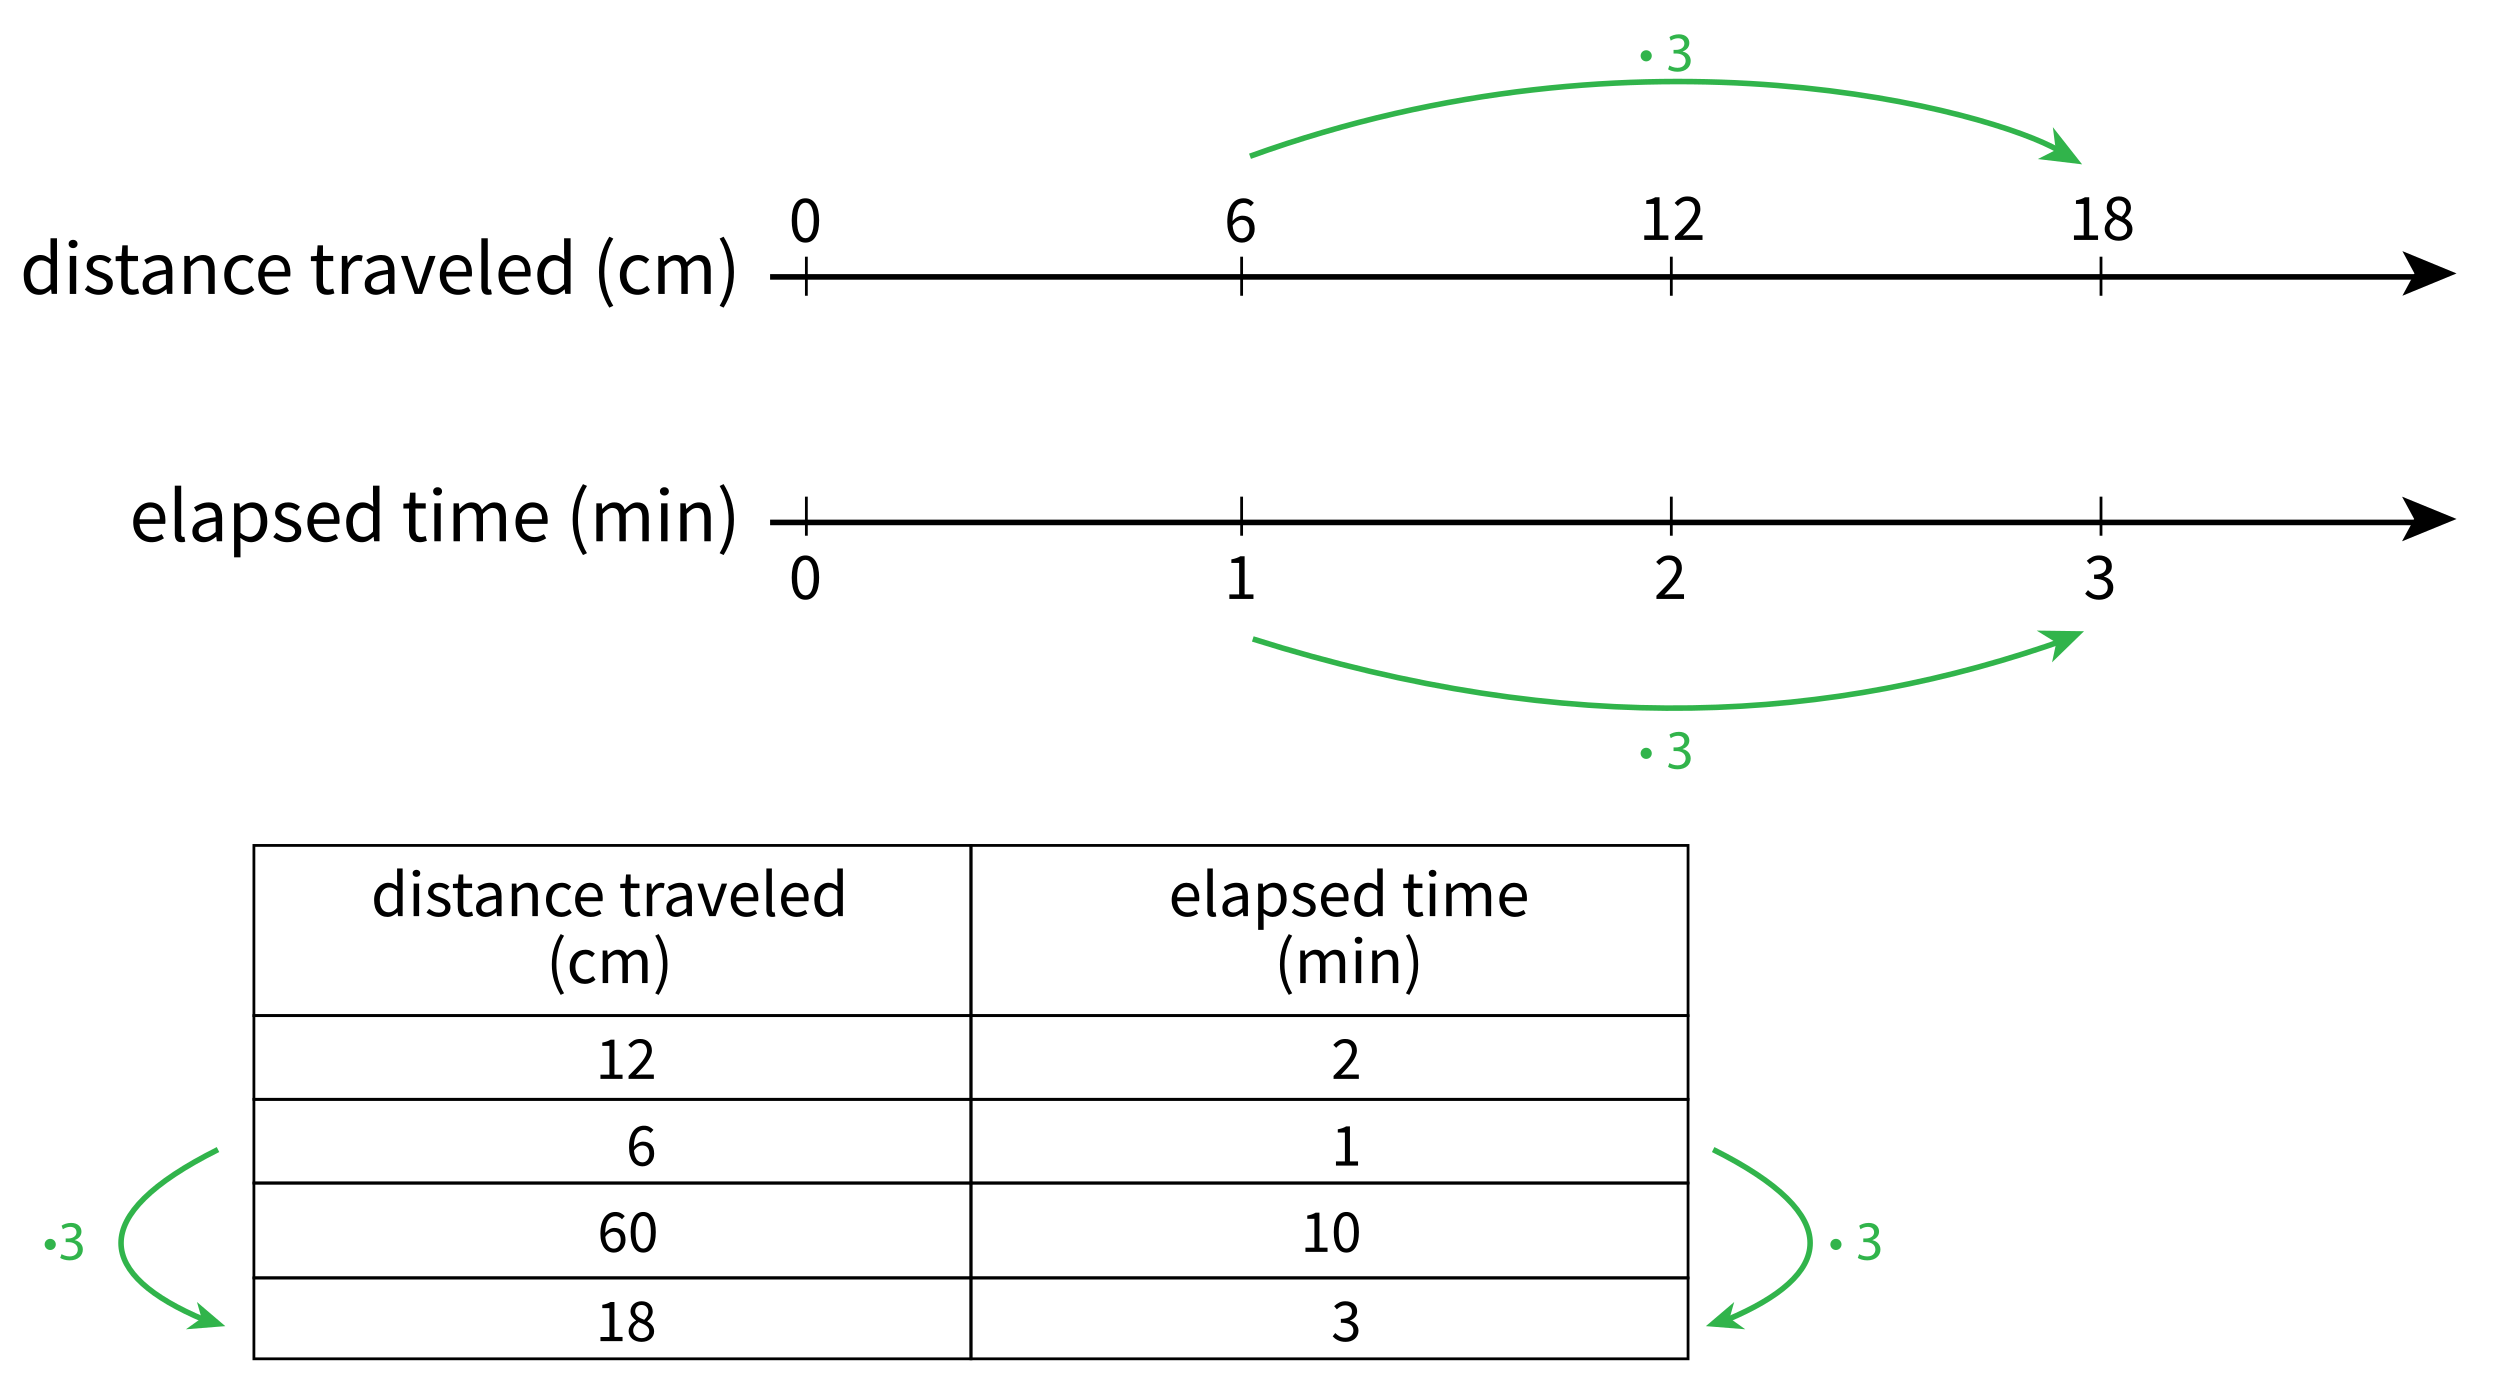 <?xml version="1.0" encoding="utf-8"?>
<!-- Generator: Adobe Illustrator 23.0.3, SVG Export Plug-In . SVG Version: 6.00 Build 0)  -->
<svg version="1.1" xmlns="http://www.w3.org/2000/svg" xmlns:xlink="http://www.w3.org/1999/xlink" x="0px" y="0px"
	 viewBox="0 0 448 249" style="enable-background:new 0 0 448 249;" xml:space="preserve">
<style type="text/css">
	.st0{stroke:#000000;stroke-miterlimit:10;}
	.st1{fill:none;stroke:#31B44B;stroke-miterlimit:10;}
	.st2{fill:#31B44B;}
	.st3{fill:#31B44B;stroke:#000000;stroke-width:0.5;stroke-miterlimit:10;}
	.st4{fill:none;stroke:#000000;stroke-width:0.5;stroke-miterlimit:10;}
	.st5{fill:none;}
</style>
<g id="Artwork">
	<polygon points="432.666,49 430.509,45 440.213,49 430.509,53 	"/>
	<line class="st0" x1="138" y1="49.621" x2="435.283" y2="49.621"/>
	<polygon points="432.615,93 430.445,89 440.213,93 430.445,97 	"/>
	<line class="st0" x1="138" y1="93.621" x2="435.25" y2="93.621"/>
	<path class="st1" d="M369,27c-12-7-74.5-24.5-145,1"/>
	<polygon class="st2" points="367.871,22.784 373.115,29.454 365.172,28.503 368.388,26.874 	"/>
	<polygon class="st2" points="364.974,113 373.459,113.114 367.726,118.694 368.481,115.169 	"/>
	<polygon class="st2" points="33.316,238.208 40.375,237.646 35.294,233.314 36.117,236.209 	"/>
	<path class="st1" d="M224.5,114.5c57,18,104,15,146,0"/>
	<line class="st3" x1="144.5" y1="89" x2="144.5" y2="96"/>
	<line class="st3" x1="222.5" y1="89" x2="222.5" y2="96"/>
	<line class="st3" x1="299.5" y1="89" x2="299.5" y2="96"/>
	<line class="st3" x1="376.5" y1="89" x2="376.5" y2="96"/>
	<line class="st3" x1="376.5" y1="46" x2="376.5" y2="53"/>
	<line class="st3" x1="299.5" y1="46" x2="299.5" y2="53"/>
	<line class="st3" x1="222.5" y1="46" x2="222.5" y2="53"/>
	<line class="st3" x1="144.5" y1="46" x2="144.5" y2="53"/>
	<rect x="45.5" y="151.5" class="st4" width="128.5" height="30.5"/>
	<rect x="174" y="151.5" class="st4" width="128.5" height="30.5"/>
	<rect x="45.5" y="182" class="st4" width="128.5" height="15"/>
	<rect x="174" y="182" class="st4" width="128.5" height="15"/>
	<rect x="45.5" y="197" class="st4" width="128.5" height="15"/>
	<rect x="174" y="197" class="st4" width="128.5" height="15"/>
	<rect x="45.5" y="212" class="st4" width="128.5" height="17"/>
	<rect x="174" y="212" class="st4" width="128.5" height="17"/>
	<rect x="45.5" y="229" class="st4" width="128.5" height="14.5"/>
	<rect x="174" y="229" class="st4" width="128.5" height="14.5"/>
	<path class="st1" d="M39.066,206c-24,12-21.5,22.5-2.5,30.5"/>
	<polygon class="st2" points="312.75,238.208 305.691,237.646 310.772,233.314 309.95,236.209 	"/>
	<path class="st1" d="M307,206c24,12,21.5,22.5,2.5,30.5"/>
</g>
<g id="Type">
	<g>
		<path d="M7.061,52.834c-0.859,0-1.542-0.308-2.051-0.924c-0.509-0.616-0.763-1.493-0.763-2.632c0-0.55,0.082-1.047,0.245-1.491
			c0.164-0.443,0.38-0.819,0.651-1.127c0.271-0.308,0.583-0.546,0.938-0.714c0.354-0.168,0.728-0.252,1.12-0.252
			c0.392,0,0.733,0.07,1.022,0.21c0.29,0.14,0.583,0.332,0.882,0.574l-0.056-1.162v-2.618h1.162v9.968H9.258L9.16,51.869H9.118
			c-0.271,0.261-0.581,0.488-0.931,0.679C7.837,52.739,7.461,52.834,7.061,52.834z M7.312,51.869c0.317,0,0.616-0.077,0.896-0.231
			c0.28-0.154,0.56-0.39,0.84-0.707v-3.556c-0.29-0.261-0.567-0.446-0.833-0.553c-0.266-0.107-0.539-0.161-0.819-0.161
			c-0.271,0-0.525,0.063-0.763,0.189c-0.238,0.126-0.446,0.303-0.623,0.532c-0.177,0.229-0.317,0.502-0.42,0.819
			s-0.154,0.672-0.154,1.064c0,0.821,0.163,1.46,0.49,1.918S6.715,51.869,7.312,51.869z"/>
		<path d="M13.094,44.462c-0.224,0-0.413-0.07-0.567-0.21c-0.154-0.14-0.231-0.317-0.231-0.532c0-0.224,0.077-0.404,0.231-0.539
			c0.154-0.135,0.343-0.203,0.567-0.203c0.224,0,0.413,0.068,0.567,0.203c0.154,0.135,0.231,0.315,0.231,0.539
			c0,0.215-0.077,0.392-0.231,0.532C13.507,44.393,13.318,44.462,13.094,44.462z M12.506,52.667v-6.804h1.148v6.804H12.506z"/>
		<path d="M17.728,52.834c-0.485,0-0.947-0.089-1.386-0.266c-0.439-0.177-0.821-0.401-1.148-0.672l0.574-0.77
			c0.299,0.243,0.604,0.439,0.917,0.588c0.313,0.149,0.674,0.224,1.085,0.224c0.448,0,0.784-0.103,1.008-0.308
			c0.224-0.205,0.336-0.457,0.336-0.756c0-0.177-0.047-0.331-0.14-0.462s-0.212-0.245-0.357-0.343
			c-0.145-0.098-0.311-0.184-0.497-0.259s-0.373-0.149-0.56-0.224c-0.243-0.084-0.485-0.18-0.728-0.287
			c-0.243-0.107-0.459-0.238-0.651-0.392c-0.191-0.154-0.348-0.334-0.469-0.539c-0.122-0.206-0.182-0.453-0.182-0.742
			c0-0.271,0.054-0.525,0.161-0.763c0.107-0.238,0.261-0.443,0.462-0.616s0.445-0.308,0.735-0.406
			c0.289-0.098,0.616-0.147,0.98-0.147c0.429,0,0.824,0.075,1.183,0.224c0.359,0.149,0.669,0.332,0.931,0.546l-0.546,0.728
			c-0.233-0.177-0.476-0.322-0.728-0.434c-0.252-0.112-0.527-0.168-0.826-0.168c-0.43,0-0.745,0.098-0.945,0.294
			c-0.201,0.196-0.301,0.425-0.301,0.686c0,0.159,0.042,0.296,0.126,0.413s0.196,0.22,0.336,0.308
			c0.14,0.089,0.301,0.168,0.483,0.238c0.182,0.07,0.371,0.143,0.567,0.217c0.242,0.093,0.487,0.191,0.735,0.294
			c0.247,0.103,0.469,0.231,0.665,0.385c0.196,0.154,0.357,0.343,0.483,0.567c0.126,0.224,0.189,0.495,0.189,0.812
			c0,0.28-0.054,0.541-0.161,0.784c-0.107,0.243-0.266,0.458-0.476,0.644c-0.21,0.187-0.471,0.334-0.784,0.441
			C18.486,52.781,18.129,52.834,17.728,52.834z"/>
		<path d="M23.678,52.834c-0.364,0-0.67-0.056-0.917-0.168c-0.248-0.112-0.448-0.266-0.602-0.462
			c-0.154-0.196-0.264-0.434-0.329-0.714c-0.065-0.28-0.098-0.588-0.098-0.924V46.8h-1.008v-0.868l1.064-0.07l0.14-1.904h0.966
			v1.904h1.834V46.8h-1.834v3.78c0,0.42,0.077,0.744,0.231,0.973c0.154,0.229,0.427,0.343,0.819,0.343
			c0.121,0,0.252-0.019,0.392-0.056c0.14-0.037,0.266-0.079,0.378-0.126l0.224,0.868c-0.187,0.065-0.39,0.124-0.609,0.175
			S23.893,52.834,23.678,52.834z"/>
		<path d="M27.542,52.834c-0.569,0-1.043-0.168-1.421-0.504s-0.567-0.812-0.567-1.428c0-0.747,0.331-1.318,0.994-1.715
			c0.663-0.396,1.722-0.674,3.178-0.833c0-0.214-0.021-0.425-0.063-0.63s-0.114-0.387-0.217-0.546
			c-0.103-0.159-0.245-0.287-0.427-0.385c-0.182-0.098-0.413-0.147-0.693-0.147c-0.392,0-0.761,0.075-1.106,0.224
			s-0.653,0.317-0.924,0.504l-0.448-0.798c0.317-0.206,0.705-0.404,1.162-0.595c0.457-0.191,0.961-0.287,1.512-0.287
			c0.831,0,1.433,0.254,1.806,0.763c0.373,0.509,0.56,1.188,0.56,2.037v4.172h-0.952l-0.098-0.812h-0.042
			c-0.327,0.271-0.677,0.502-1.05,0.693C28.373,52.739,27.971,52.834,27.542,52.834z M27.878,51.911
			c0.327,0,0.635-0.077,0.924-0.231c0.289-0.154,0.597-0.38,0.924-0.679v-1.89c-0.569,0.075-1.048,0.164-1.435,0.266
			c-0.387,0.103-0.7,0.224-0.938,0.364c-0.238,0.14-0.411,0.301-0.518,0.483c-0.107,0.182-0.161,0.38-0.161,0.595
			c0,0.392,0.116,0.672,0.35,0.84C27.257,51.827,27.542,51.911,27.878,51.911z"/>
		<path d="M33.03,52.667v-6.804h0.952l0.098,0.98h0.042c0.326-0.326,0.669-0.6,1.029-0.819s0.777-0.329,1.253-0.329
			c0.719,0,1.244,0.224,1.575,0.672c0.331,0.448,0.497,1.111,0.497,1.988v4.312h-1.148v-4.158c0-0.644-0.103-1.108-0.308-1.393
			c-0.206-0.285-0.532-0.427-0.98-0.427c-0.355,0-0.667,0.089-0.938,0.266c-0.271,0.177-0.579,0.439-0.924,0.784v4.928H33.03z"/>
		<path d="M43.376,52.834c-0.448,0-0.868-0.08-1.26-0.238c-0.392-0.159-0.73-0.39-1.015-0.693c-0.285-0.303-0.509-0.676-0.672-1.12
			c-0.164-0.443-0.245-0.945-0.245-1.505c0-0.569,0.088-1.075,0.266-1.519c0.177-0.443,0.415-0.819,0.714-1.127
			c0.298-0.308,0.646-0.541,1.043-0.7c0.396-0.159,0.814-0.238,1.253-0.238c0.448,0,0.831,0.08,1.148,0.238s0.597,0.345,0.84,0.56
			l-0.588,0.756c-0.196-0.177-0.404-0.322-0.623-0.434s-0.464-0.168-0.735-0.168c-0.308,0-0.593,0.063-0.854,0.189
			s-0.485,0.306-0.672,0.539c-0.187,0.233-0.334,0.511-0.441,0.833c-0.107,0.322-0.161,0.679-0.161,1.071
			c0,0.392,0.051,0.747,0.154,1.064c0.103,0.317,0.245,0.591,0.427,0.819s0.403,0.406,0.665,0.532
			c0.261,0.126,0.546,0.189,0.854,0.189c0.317,0,0.609-0.067,0.875-0.203s0.506-0.296,0.721-0.483l0.504,0.77
			c-0.308,0.271-0.649,0.483-1.022,0.637C44.179,52.757,43.787,52.834,43.376,52.834z"/>
		<path d="M49.536,52.834c-0.457,0-0.884-0.082-1.281-0.245c-0.397-0.163-0.742-0.396-1.036-0.7s-0.525-0.674-0.693-1.113
			c-0.168-0.438-0.252-0.938-0.252-1.498s0.086-1.062,0.259-1.505s0.401-0.819,0.686-1.127s0.609-0.543,0.973-0.707
			c0.364-0.163,0.742-0.245,1.134-0.245c0.429,0,0.814,0.075,1.155,0.224c0.34,0.149,0.625,0.364,0.854,0.644
			c0.229,0.28,0.403,0.616,0.525,1.008c0.121,0.392,0.182,0.831,0.182,1.316c0,0.121-0.002,0.24-0.007,0.357
			C52.031,49.36,52.019,49.46,52,49.544h-4.592c0.047,0.728,0.273,1.305,0.679,1.729c0.406,0.425,0.936,0.637,1.589,0.637
			c0.327,0,0.628-0.049,0.903-0.147c0.275-0.098,0.539-0.227,0.791-0.385l0.406,0.756c-0.299,0.187-0.63,0.35-0.994,0.49
			C50.418,52.765,50.003,52.834,49.536,52.834z M47.395,48.718h3.64c0-0.69-0.147-1.215-0.441-1.575s-0.707-0.539-1.239-0.539
			c-0.243,0-0.474,0.047-0.693,0.14s-0.417,0.231-0.595,0.413c-0.177,0.182-0.324,0.404-0.441,0.665
			C47.509,48.084,47.432,48.382,47.395,48.718z"/>
		<path d="M58.664,52.834c-0.364,0-0.67-0.056-0.917-0.168c-0.248-0.112-0.448-0.266-0.602-0.462
			c-0.154-0.196-0.264-0.434-0.329-0.714c-0.065-0.28-0.098-0.588-0.098-0.924V46.8H55.71v-0.868l1.064-0.07l0.14-1.904h0.966v1.904
			h1.834V46.8H57.88v3.78c0,0.42,0.077,0.744,0.231,0.973c0.154,0.229,0.427,0.343,0.819,0.343c0.121,0,0.252-0.019,0.392-0.056
			c0.14-0.037,0.266-0.079,0.378-0.126l0.224,0.868c-0.187,0.065-0.39,0.124-0.609,0.175S58.878,52.834,58.664,52.834z"/>
		<path d="M61.254,52.667v-6.804h0.952l0.098,1.232h0.042c0.233-0.429,0.515-0.77,0.847-1.022c0.331-0.252,0.693-0.378,1.085-0.378
			c0.271,0,0.513,0.047,0.728,0.14l-0.224,1.008c-0.112-0.037-0.214-0.065-0.308-0.084c-0.094-0.019-0.21-0.028-0.35-0.028
			c-0.29,0-0.59,0.117-0.903,0.35c-0.313,0.233-0.586,0.639-0.819,1.218v4.368H61.254z"/>
		<path d="M67.344,52.834c-0.569,0-1.043-0.168-1.421-0.504s-0.567-0.812-0.567-1.428c0-0.747,0.331-1.318,0.994-1.715
			c0.663-0.396,1.722-0.674,3.178-0.833c0-0.214-0.021-0.425-0.063-0.63s-0.114-0.387-0.217-0.546
			c-0.103-0.159-0.245-0.287-0.427-0.385c-0.182-0.098-0.413-0.147-0.693-0.147c-0.392,0-0.761,0.075-1.106,0.224
			s-0.653,0.317-0.924,0.504l-0.448-0.798c0.317-0.206,0.705-0.404,1.162-0.595c0.457-0.191,0.961-0.287,1.512-0.287
			c0.831,0,1.433,0.254,1.806,0.763c0.373,0.509,0.56,1.188,0.56,2.037v4.172h-0.952l-0.098-0.812h-0.042
			c-0.327,0.271-0.677,0.502-1.05,0.693C68.174,52.739,67.773,52.834,67.344,52.834z M67.68,51.911c0.327,0,0.635-0.077,0.924-0.231
			c0.289-0.154,0.597-0.38,0.924-0.679v-1.89c-0.569,0.075-1.048,0.164-1.435,0.266c-0.387,0.103-0.7,0.224-0.938,0.364
			c-0.238,0.14-0.411,0.301-0.518,0.483c-0.107,0.182-0.161,0.38-0.161,0.595c0,0.392,0.116,0.672,0.35,0.84
			C67.059,51.827,67.344,51.911,67.68,51.911z"/>
		<path d="M74.302,52.667l-2.45-6.804h1.19l1.288,3.864c0.103,0.336,0.208,0.672,0.315,1.008s0.212,0.667,0.315,0.994h0.056
			c0.103-0.327,0.205-0.658,0.308-0.994c0.103-0.336,0.205-0.672,0.308-1.008l1.288-3.864h1.134l-2.408,6.804H74.302z"/>
		<path d="M82.072,52.834c-0.457,0-0.884-0.082-1.281-0.245c-0.397-0.163-0.742-0.396-1.036-0.7s-0.525-0.674-0.693-1.113
			c-0.168-0.438-0.252-0.938-0.252-1.498s0.086-1.062,0.259-1.505s0.401-0.819,0.686-1.127s0.609-0.543,0.973-0.707
			c0.364-0.163,0.742-0.245,1.134-0.245c0.429,0,0.814,0.075,1.155,0.224c0.34,0.149,0.625,0.364,0.854,0.644
			c0.229,0.28,0.403,0.616,0.525,1.008c0.121,0.392,0.182,0.831,0.182,1.316c0,0.121-0.002,0.24-0.007,0.357
			c-0.004,0.117-0.016,0.217-0.035,0.301h-4.592c0.047,0.728,0.273,1.305,0.679,1.729c0.406,0.425,0.936,0.637,1.589,0.637
			c0.327,0,0.628-0.049,0.903-0.147c0.275-0.098,0.539-0.227,0.791-0.385l0.406,0.756c-0.299,0.187-0.63,0.35-0.994,0.49
			C82.954,52.765,82.539,52.834,82.072,52.834z M79.93,48.718h3.64c0-0.69-0.147-1.215-0.441-1.575s-0.707-0.539-1.239-0.539
			c-0.243,0-0.474,0.047-0.693,0.14s-0.417,0.231-0.595,0.413c-0.177,0.182-0.324,0.404-0.441,0.665
			C80.044,48.084,79.967,48.382,79.93,48.718z"/>
		<path d="M87.477,52.834c-0.439,0-0.751-0.131-0.938-0.392c-0.187-0.261-0.28-0.644-0.28-1.148v-8.596h1.148v8.68
			c0,0.187,0.033,0.317,0.098,0.392c0.065,0.075,0.14,0.112,0.224,0.112c0.037,0,0.072,0,0.105,0c0.032,0,0.082-0.009,0.147-0.028
			l0.154,0.868c-0.075,0.037-0.164,0.065-0.266,0.084C87.766,52.825,87.635,52.834,87.477,52.834z"/>
		<path d="M92.585,52.834c-0.457,0-0.884-0.082-1.281-0.245c-0.397-0.163-0.742-0.396-1.036-0.7s-0.525-0.674-0.693-1.113
			c-0.168-0.438-0.252-0.938-0.252-1.498s0.086-1.062,0.259-1.505s0.401-0.819,0.686-1.127s0.609-0.543,0.973-0.707
			c0.364-0.163,0.742-0.245,1.134-0.245c0.429,0,0.814,0.075,1.155,0.224c0.34,0.149,0.625,0.364,0.854,0.644
			c0.229,0.28,0.403,0.616,0.525,1.008c0.121,0.392,0.182,0.831,0.182,1.316c0,0.121-0.002,0.24-0.007,0.357
			c-0.004,0.117-0.016,0.217-0.035,0.301h-4.592c0.047,0.728,0.273,1.305,0.679,1.729c0.406,0.425,0.936,0.637,1.589,0.637
			c0.327,0,0.628-0.049,0.903-0.147c0.275-0.098,0.539-0.227,0.791-0.385l0.406,0.756c-0.299,0.187-0.63,0.35-0.994,0.49
			C93.468,52.765,93.052,52.834,92.585,52.834z M90.444,48.718h3.64c0-0.69-0.147-1.215-0.441-1.575s-0.707-0.539-1.239-0.539
			c-0.243,0-0.474,0.047-0.693,0.14s-0.417,0.231-0.595,0.413c-0.177,0.182-0.324,0.404-0.441,0.665
			C90.558,48.084,90.481,48.382,90.444,48.718z"/>
		<path d="M99.096,52.834c-0.859,0-1.542-0.308-2.051-0.924c-0.509-0.616-0.763-1.493-0.763-2.632c0-0.55,0.082-1.047,0.245-1.491
			c0.164-0.443,0.38-0.819,0.651-1.127c0.271-0.308,0.583-0.546,0.938-0.714c0.354-0.168,0.728-0.252,1.12-0.252
			c0.392,0,0.733,0.07,1.022,0.21c0.29,0.14,0.583,0.332,0.882,0.574l-0.056-1.162v-2.618h1.162v9.968h-0.952l-0.098-0.798h-0.042
			c-0.271,0.261-0.581,0.488-0.931,0.679C99.873,52.739,99.497,52.834,99.096,52.834z M99.348,51.869
			c0.317,0,0.616-0.077,0.896-0.231c0.28-0.154,0.56-0.39,0.84-0.707v-3.556c-0.29-0.261-0.567-0.446-0.833-0.553
			c-0.266-0.107-0.539-0.161-0.819-0.161c-0.271,0-0.525,0.063-0.763,0.189c-0.238,0.126-0.446,0.303-0.623,0.532
			c-0.177,0.229-0.317,0.502-0.42,0.819s-0.154,0.672-0.154,1.064c0,0.821,0.163,1.46,0.49,1.918S98.75,51.869,99.348,51.869z"/>
		<path d="M109.189,55.13c-0.579-0.933-1.032-1.918-1.358-2.954c-0.327-1.036-0.49-2.17-0.49-3.402s0.163-2.363,0.49-3.395
			c0.326-1.031,0.779-2.018,1.358-2.961l0.714,0.336c-0.542,0.896-0.945,1.855-1.211,2.877s-0.399,2.07-0.399,3.143
			c0,1.074,0.133,2.121,0.399,3.143s0.669,1.981,1.211,2.877L109.189,55.13z"/>
		<path d="M114.271,52.834c-0.448,0-0.868-0.08-1.26-0.238c-0.392-0.159-0.73-0.39-1.015-0.693c-0.285-0.303-0.509-0.676-0.672-1.12
			c-0.164-0.443-0.245-0.945-0.245-1.505c0-0.569,0.088-1.075,0.266-1.519c0.177-0.443,0.415-0.819,0.714-1.127
			c0.298-0.308,0.646-0.541,1.043-0.7c0.396-0.159,0.814-0.238,1.253-0.238c0.448,0,0.831,0.08,1.148,0.238s0.597,0.345,0.84,0.56
			l-0.588,0.756c-0.196-0.177-0.404-0.322-0.623-0.434s-0.464-0.168-0.735-0.168c-0.308,0-0.593,0.063-0.854,0.189
			s-0.485,0.306-0.672,0.539c-0.187,0.233-0.334,0.511-0.441,0.833c-0.107,0.322-0.161,0.679-0.161,1.071
			c0,0.392,0.051,0.747,0.154,1.064c0.103,0.317,0.245,0.591,0.427,0.819s0.403,0.406,0.665,0.532
			c0.261,0.126,0.546,0.189,0.854,0.189c0.317,0,0.609-0.067,0.875-0.203s0.506-0.296,0.721-0.483l0.504,0.77
			c-0.308,0.271-0.649,0.483-1.022,0.637C115.074,52.757,114.682,52.834,114.271,52.834z"/>
		<path d="M117.967,52.667v-6.804h0.952l0.098,0.98h0.042c0.298-0.326,0.623-0.6,0.973-0.819s0.73-0.329,1.141-0.329
			c0.522,0,0.931,0.115,1.225,0.343s0.511,0.548,0.651,0.959c0.354-0.392,0.711-0.707,1.071-0.945
			c0.359-0.238,0.749-0.357,1.169-0.357c0.7,0,1.22,0.224,1.561,0.672c0.341,0.448,0.511,1.111,0.511,1.988v4.312h-1.148v-4.158
			c0-0.644-0.103-1.108-0.308-1.393c-0.206-0.285-0.523-0.427-0.952-0.427c-0.513,0-1.083,0.35-1.708,1.05v4.928h-1.148v-4.158
			c0-0.644-0.103-1.108-0.308-1.393c-0.206-0.285-0.528-0.427-0.966-0.427c-0.513,0-1.083,0.35-1.708,1.05v4.928H117.967z"/>
		<path d="M129.671,55.13l-0.714-0.336c0.541-0.896,0.945-1.855,1.211-2.877c0.266-1.022,0.399-2.069,0.399-3.143
			c0-1.073-0.133-2.121-0.399-3.143c-0.266-1.022-0.67-1.981-1.211-2.877l0.714-0.336c0.579,0.943,1.031,1.93,1.358,2.961
			c0.327,1.032,0.49,2.163,0.49,3.395s-0.164,2.366-0.49,3.402C130.702,53.212,130.25,54.197,129.671,55.13z"/>
	</g>
	<g>
		<path d="M27.136,97.168c-0.457,0-0.884-0.082-1.281-0.245c-0.397-0.163-0.742-0.396-1.036-0.7s-0.525-0.674-0.693-1.113
			c-0.168-0.438-0.252-0.938-0.252-1.498s0.086-1.062,0.259-1.505s0.401-0.819,0.686-1.127s0.609-0.543,0.973-0.707
			c0.364-0.163,0.742-0.245,1.134-0.245c0.429,0,0.814,0.075,1.155,0.224c0.34,0.149,0.625,0.364,0.854,0.644
			c0.229,0.28,0.403,0.616,0.525,1.008c0.121,0.392,0.182,0.831,0.182,1.316c0,0.121-0.002,0.24-0.007,0.357
			c-0.004,0.117-0.016,0.217-0.035,0.301h-4.592c0.047,0.728,0.273,1.305,0.679,1.729c0.406,0.425,0.936,0.637,1.589,0.637
			c0.327,0,0.628-0.049,0.903-0.147c0.275-0.098,0.539-0.227,0.791-0.385l0.406,0.756c-0.299,0.187-0.63,0.35-0.994,0.49
			C28.019,97.098,27.603,97.168,27.136,97.168z M24.995,93.052h3.64c0-0.69-0.147-1.215-0.441-1.575s-0.707-0.539-1.239-0.539
			c-0.243,0-0.474,0.047-0.693,0.14s-0.417,0.231-0.595,0.413c-0.177,0.182-0.324,0.404-0.441,0.665
			C25.109,92.417,25.032,92.716,24.995,93.052z"/>
		<path d="M32.541,97.168c-0.439,0-0.751-0.131-0.938-0.392c-0.187-0.261-0.28-0.644-0.28-1.148v-8.596h1.148v8.68
			c0,0.187,0.033,0.317,0.098,0.392c0.065,0.075,0.14,0.112,0.224,0.112c0.037,0,0.072,0,0.105,0c0.032,0,0.082-0.009,0.147-0.028
			l0.154,0.868c-0.075,0.037-0.164,0.065-0.266,0.084C32.83,97.159,32.699,97.168,32.541,97.168z"/>
		<path d="M36.46,97.168c-0.569,0-1.043-0.168-1.421-0.504s-0.567-0.812-0.567-1.428c0-0.747,0.331-1.318,0.994-1.715
			c0.663-0.396,1.722-0.674,3.178-0.833c0-0.214-0.021-0.425-0.063-0.63s-0.114-0.387-0.217-0.546
			c-0.103-0.159-0.245-0.287-0.427-0.385c-0.182-0.098-0.413-0.147-0.693-0.147c-0.392,0-0.761,0.075-1.106,0.224
			s-0.653,0.317-0.924,0.504l-0.448-0.798c0.317-0.206,0.705-0.404,1.162-0.595c0.457-0.191,0.961-0.287,1.512-0.287
			c0.831,0,1.433,0.254,1.806,0.763c0.373,0.509,0.56,1.188,0.56,2.037V97h-0.952l-0.098-0.812h-0.042
			c-0.327,0.271-0.677,0.502-1.05,0.693C37.291,97.072,36.889,97.168,36.46,97.168z M36.796,96.244c0.327,0,0.635-0.077,0.924-0.231
			c0.289-0.154,0.597-0.38,0.924-0.679v-1.89c-0.569,0.075-1.048,0.164-1.435,0.266c-0.387,0.103-0.7,0.224-0.938,0.364
			c-0.238,0.14-0.411,0.301-0.518,0.483c-0.107,0.182-0.161,0.38-0.161,0.595c0,0.392,0.116,0.672,0.35,0.84
			C36.175,96.16,36.46,96.244,36.796,96.244z"/>
		<path d="M41.948,99.87v-9.674H42.9l0.098,0.784h0.042c0.308-0.261,0.646-0.485,1.015-0.672s0.754-0.28,1.155-0.28
			c0.438,0,0.826,0.082,1.162,0.245c0.336,0.164,0.616,0.397,0.84,0.7s0.394,0.667,0.511,1.092c0.117,0.425,0.175,0.903,0.175,1.435
			c0,0.579-0.08,1.094-0.238,1.547c-0.159,0.453-0.373,0.838-0.644,1.155c-0.271,0.317-0.583,0.558-0.938,0.721
			c-0.354,0.164-0.728,0.245-1.12,0.245c-0.317,0-0.633-0.07-0.945-0.21s-0.628-0.331-0.945-0.574l0.028,1.19v2.296H41.948z
			 M44.762,96.202c0.28,0,0.539-0.063,0.777-0.189c0.238-0.126,0.443-0.303,0.616-0.532c0.173-0.229,0.308-0.511,0.406-0.847
			c0.098-0.336,0.147-0.714,0.147-1.134c0-0.373-0.033-0.714-0.098-1.022c-0.065-0.308-0.17-0.572-0.315-0.791
			c-0.145-0.219-0.332-0.39-0.56-0.511c-0.229-0.121-0.502-0.182-0.819-0.182c-0.29,0-0.581,0.079-0.875,0.238
			c-0.294,0.159-0.609,0.388-0.945,0.686v3.57c0.308,0.262,0.607,0.446,0.896,0.553S44.538,96.202,44.762,96.202z"/>
		<path d="M51.496,97.168c-0.485,0-0.947-0.089-1.386-0.266c-0.439-0.177-0.821-0.401-1.148-0.672l0.574-0.77
			c0.299,0.243,0.604,0.439,0.917,0.588c0.313,0.149,0.674,0.224,1.085,0.224c0.448,0,0.784-0.103,1.008-0.308
			c0.224-0.205,0.336-0.457,0.336-0.756c0-0.177-0.047-0.331-0.14-0.462s-0.212-0.245-0.357-0.343
			c-0.145-0.098-0.311-0.184-0.497-0.259s-0.373-0.149-0.56-0.224c-0.243-0.084-0.485-0.18-0.728-0.287
			c-0.243-0.107-0.459-0.238-0.651-0.392c-0.191-0.154-0.348-0.334-0.469-0.539c-0.122-0.206-0.182-0.453-0.182-0.742
			c0-0.271,0.054-0.525,0.161-0.763c0.107-0.238,0.261-0.443,0.462-0.616s0.445-0.308,0.735-0.406
			c0.289-0.098,0.616-0.147,0.98-0.147c0.429,0,0.824,0.075,1.183,0.224c0.359,0.149,0.669,0.332,0.931,0.546l-0.546,0.728
			c-0.233-0.177-0.476-0.322-0.728-0.434c-0.252-0.112-0.527-0.168-0.826-0.168c-0.43,0-0.745,0.098-0.945,0.294
			c-0.201,0.196-0.301,0.425-0.301,0.686c0,0.159,0.042,0.296,0.126,0.413s0.196,0.22,0.336,0.308
			c0.14,0.089,0.301,0.168,0.483,0.238c0.182,0.07,0.371,0.143,0.567,0.217c0.242,0.093,0.487,0.191,0.735,0.294
			c0.247,0.103,0.469,0.231,0.665,0.385c0.196,0.154,0.357,0.343,0.483,0.567c0.126,0.224,0.189,0.495,0.189,0.812
			c0,0.28-0.054,0.541-0.161,0.784c-0.107,0.243-0.266,0.458-0.476,0.644c-0.21,0.187-0.471,0.334-0.784,0.441
			C52.254,97.114,51.897,97.168,51.496,97.168z"/>
		<path d="M58.342,97.168c-0.457,0-0.884-0.082-1.281-0.245c-0.397-0.163-0.742-0.396-1.036-0.7s-0.525-0.674-0.693-1.113
			c-0.168-0.438-0.252-0.938-0.252-1.498s0.086-1.062,0.259-1.505s0.401-0.819,0.686-1.127s0.609-0.543,0.973-0.707
			c0.364-0.163,0.742-0.245,1.134-0.245c0.429,0,0.814,0.075,1.155,0.224c0.34,0.149,0.625,0.364,0.854,0.644
			c0.229,0.28,0.403,0.616,0.525,1.008c0.121,0.392,0.182,0.831,0.182,1.316c0,0.121-0.002,0.24-0.007,0.357
			c-0.004,0.117-0.016,0.217-0.035,0.301h-4.592c0.047,0.728,0.273,1.305,0.679,1.729c0.406,0.425,0.936,0.637,1.589,0.637
			c0.327,0,0.628-0.049,0.903-0.147c0.275-0.098,0.539-0.227,0.791-0.385l0.406,0.756c-0.299,0.187-0.63,0.35-0.994,0.49
			C59.224,97.098,58.809,97.168,58.342,97.168z M56.2,93.052h3.64c0-0.69-0.147-1.215-0.441-1.575s-0.707-0.539-1.239-0.539
			c-0.243,0-0.474,0.047-0.693,0.14s-0.417,0.231-0.595,0.413c-0.177,0.182-0.324,0.404-0.441,0.665
			C56.314,92.417,56.237,92.716,56.2,93.052z"/>
		<path d="M64.852,97.168c-0.859,0-1.542-0.308-2.051-0.924c-0.509-0.616-0.763-1.493-0.763-2.632c0-0.55,0.082-1.047,0.245-1.491
			c0.164-0.443,0.38-0.819,0.651-1.127c0.271-0.308,0.583-0.546,0.938-0.714c0.354-0.168,0.728-0.252,1.12-0.252
			c0.392,0,0.733,0.07,1.022,0.21c0.29,0.14,0.583,0.332,0.882,0.574L66.84,89.65v-2.618h1.162V97H67.05l-0.098-0.798H66.91
			c-0.271,0.261-0.581,0.488-0.931,0.679C65.629,97.072,65.253,97.168,64.852,97.168z M65.104,96.202
			c0.317,0,0.616-0.077,0.896-0.231c0.28-0.154,0.56-0.39,0.84-0.707v-3.556c-0.29-0.261-0.567-0.446-0.833-0.553
			c-0.266-0.107-0.539-0.161-0.819-0.161c-0.271,0-0.525,0.063-0.763,0.189c-0.238,0.126-0.446,0.303-0.623,0.532
			c-0.177,0.229-0.317,0.502-0.42,0.819s-0.154,0.672-0.154,1.064c0,0.821,0.163,1.46,0.49,1.918S64.506,96.202,65.104,96.202z"/>
		<path d="M75.24,97.168c-0.364,0-0.67-0.056-0.917-0.168c-0.248-0.112-0.448-0.266-0.602-0.462
			c-0.154-0.196-0.264-0.434-0.329-0.714c-0.065-0.28-0.098-0.588-0.098-0.924v-3.766h-1.008v-0.868l1.064-0.07l0.14-1.904h0.966
			v1.904h1.834v0.938h-1.834v3.78c0,0.42,0.077,0.744,0.231,0.973c0.154,0.229,0.427,0.343,0.819,0.343
			c0.121,0,0.252-0.019,0.392-0.056c0.14-0.037,0.266-0.079,0.378-0.126l0.224,0.868c-0.187,0.065-0.39,0.124-0.609,0.175
			S75.454,97.168,75.24,97.168z"/>
		<path d="M78.417,88.796c-0.224,0-0.413-0.07-0.567-0.21c-0.154-0.14-0.231-0.317-0.231-0.532c0-0.224,0.077-0.404,0.231-0.539
			c0.154-0.135,0.343-0.203,0.567-0.203c0.224,0,0.413,0.068,0.567,0.203c0.154,0.135,0.231,0.315,0.231,0.539
			c0,0.215-0.077,0.392-0.231,0.532C78.831,88.726,78.642,88.796,78.417,88.796z M77.83,97v-6.804h1.148V97H77.83z"/>
		<path d="M81.273,97v-6.804h0.952l0.098,0.98h0.042c0.298-0.326,0.623-0.6,0.973-0.819s0.73-0.329,1.141-0.329
			c0.522,0,0.931,0.115,1.225,0.343s0.511,0.548,0.651,0.959c0.354-0.392,0.711-0.707,1.071-0.945
			c0.359-0.238,0.749-0.357,1.169-0.357c0.7,0,1.22,0.224,1.561,0.672c0.341,0.448,0.511,1.111,0.511,1.988V97H89.52v-4.158
			c0-0.644-0.103-1.108-0.308-1.393c-0.206-0.285-0.523-0.427-0.952-0.427c-0.513,0-1.083,0.35-1.708,1.05V97h-1.148v-4.158
			c0-0.644-0.103-1.108-0.308-1.393c-0.206-0.285-0.528-0.427-0.966-0.427c-0.513,0-1.083,0.35-1.708,1.05V97H81.273z"/>
		<path d="M95.637,97.168c-0.457,0-0.884-0.082-1.281-0.245c-0.397-0.163-0.742-0.396-1.036-0.7s-0.525-0.674-0.693-1.113
			c-0.168-0.438-0.252-0.938-0.252-1.498s0.086-1.062,0.259-1.505s0.401-0.819,0.686-1.127s0.609-0.543,0.973-0.707
			c0.364-0.163,0.742-0.245,1.134-0.245c0.429,0,0.814,0.075,1.155,0.224c0.34,0.149,0.625,0.364,0.854,0.644
			c0.229,0.28,0.403,0.616,0.525,1.008c0.121,0.392,0.182,0.831,0.182,1.316c0,0.121-0.002,0.24-0.007,0.357
			c-0.004,0.117-0.016,0.217-0.035,0.301h-4.592c0.047,0.728,0.273,1.305,0.679,1.729c0.406,0.425,0.936,0.637,1.589,0.637
			c0.327,0,0.628-0.049,0.903-0.147c0.275-0.098,0.539-0.227,0.791-0.385l0.406,0.756c-0.299,0.187-0.63,0.35-0.994,0.49
			C96.52,97.098,96.104,97.168,95.637,97.168z M93.496,93.052h3.64c0-0.69-0.147-1.215-0.441-1.575s-0.707-0.539-1.239-0.539
			c-0.243,0-0.474,0.047-0.693,0.14s-0.417,0.231-0.595,0.413c-0.177,0.182-0.324,0.404-0.441,0.665
			C93.61,92.417,93.533,92.716,93.496,93.052z"/>
		<path d="M104.471,99.464c-0.579-0.933-1.032-1.918-1.358-2.954c-0.327-1.036-0.49-2.17-0.49-3.402s0.163-2.363,0.49-3.395
			c0.326-1.031,0.779-2.018,1.358-2.961l0.714,0.336c-0.542,0.896-0.945,1.855-1.211,2.877s-0.399,2.07-0.399,3.143
			c0,1.074,0.133,2.121,0.399,3.143s0.669,1.981,1.211,2.877L104.471,99.464z"/>
		<path d="M106.865,97v-6.804h0.952l0.098,0.98h0.042c0.298-0.326,0.623-0.6,0.973-0.819s0.73-0.329,1.141-0.329
			c0.522,0,0.931,0.115,1.225,0.343s0.511,0.548,0.651,0.959c0.354-0.392,0.711-0.707,1.071-0.945
			c0.359-0.238,0.749-0.357,1.169-0.357c0.7,0,1.22,0.224,1.561,0.672c0.341,0.448,0.511,1.111,0.511,1.988V97h-1.148v-4.158
			c0-0.644-0.103-1.108-0.308-1.393c-0.206-0.285-0.523-0.427-0.952-0.427c-0.513,0-1.083,0.35-1.708,1.05V97h-1.148v-4.158
			c0-0.644-0.103-1.108-0.308-1.393c-0.206-0.285-0.528-0.427-0.966-0.427c-0.513,0-1.083,0.35-1.708,1.05V97H106.865z"/>
		<path d="M119.059,88.796c-0.224,0-0.413-0.07-0.567-0.21c-0.154-0.14-0.231-0.317-0.231-0.532c0-0.224,0.077-0.404,0.231-0.539
			c0.154-0.135,0.343-0.203,0.567-0.203c0.224,0,0.413,0.068,0.567,0.203c0.154,0.135,0.231,0.315,0.231,0.539
			c0,0.215-0.077,0.392-0.231,0.532C119.472,88.726,119.283,88.796,119.059,88.796z M118.471,97v-6.804h1.148V97H118.471z"/>
		<path d="M121.915,97v-6.804h0.952l0.098,0.98h0.042c0.326-0.326,0.669-0.6,1.029-0.819s0.777-0.329,1.253-0.329
			c0.719,0,1.244,0.224,1.575,0.672c0.331,0.448,0.497,1.111,0.497,1.988V97h-1.148v-4.158c0-0.644-0.103-1.108-0.308-1.393
			c-0.206-0.285-0.532-0.427-0.98-0.427c-0.355,0-0.667,0.089-0.938,0.266c-0.271,0.177-0.579,0.439-0.924,0.784V97H121.915z"/>
		<path d="M129.671,99.464l-0.714-0.336c0.541-0.896,0.945-1.855,1.211-2.877c0.266-1.022,0.399-2.069,0.399-3.143
			c0-1.073-0.133-2.121-0.399-3.143c-0.266-1.022-0.67-1.981-1.211-2.877l0.714-0.336c0.579,0.943,1.031,1.93,1.358,2.961
			c0.327,1.032,0.49,2.163,0.49,3.395s-0.164,2.366-0.49,3.402C130.702,97.546,130.25,98.531,129.671,99.464z"/>
	</g>
	<g>
		<path d="M144.339,43.478c-0.776,0-1.38-0.344-1.812-1.032c-0.432-0.688-0.648-1.676-0.648-2.964s0.216-2.268,0.648-2.94
			c0.432-0.672,1.036-1.008,1.812-1.008c0.768,0,1.368,0.336,1.8,1.008s0.648,1.652,0.648,2.94s-0.216,2.276-0.648,2.964
			C145.708,43.134,145.107,43.478,144.339,43.478z M144.339,42.686c0.224,0,0.426-0.062,0.606-0.186
			c0.18-0.124,0.336-0.316,0.468-0.576c0.132-0.26,0.234-0.592,0.306-0.996c0.072-0.404,0.108-0.886,0.108-1.446
			s-0.036-1.04-0.108-1.44c-0.072-0.4-0.174-0.726-0.306-0.978s-0.288-0.438-0.468-0.558c-0.18-0.12-0.382-0.18-0.606-0.18
			c-0.224,0-0.428,0.06-0.612,0.18s-0.342,0.306-0.474,0.558c-0.132,0.252-0.234,0.578-0.306,0.978
			c-0.072,0.4-0.108,0.88-0.108,1.44c0,1.12,0.138,1.934,0.414,2.442C143.53,42.432,143.892,42.686,144.339,42.686z"/>
	</g>
	<g>
		<path d="M144.339,107.478c-0.776,0-1.38-0.344-1.812-1.032c-0.432-0.688-0.648-1.676-0.648-2.964s0.216-2.268,0.648-2.94
			c0.432-0.672,1.036-1.008,1.812-1.008c0.768,0,1.368,0.336,1.8,1.008s0.648,1.652,0.648,2.94s-0.216,2.276-0.648,2.964
			C145.708,107.134,145.107,107.478,144.339,107.478z M144.339,106.686c0.224,0,0.426-0.062,0.606-0.186
			c0.18-0.124,0.336-0.316,0.468-0.576c0.132-0.26,0.234-0.592,0.306-0.996c0.072-0.404,0.108-0.886,0.108-1.446
			s-0.036-1.04-0.108-1.44c-0.072-0.4-0.174-0.726-0.306-0.978s-0.288-0.438-0.468-0.558c-0.18-0.12-0.382-0.18-0.606-0.18
			c-0.224,0-0.428,0.06-0.612,0.18s-0.342,0.306-0.474,0.558c-0.132,0.252-0.234,0.578-0.306,0.978
			c-0.072,0.4-0.108,0.88-0.108,1.44c0,1.12,0.138,1.934,0.414,2.442C143.53,106.432,143.892,106.686,144.339,106.686z"/>
	</g>
	<g>
		<path d="M220.3,107.333v-0.816h1.752v-5.64h-1.392v-0.636c0.352-0.064,0.658-0.142,0.918-0.234c0.26-0.092,0.494-0.202,0.702-0.33
			h0.756v6.84h1.584v0.816H220.3z"/>
	</g>
	<g>
		<path d="M296.832,107.333v-0.588c0.576-0.576,1.088-1.096,1.536-1.56c0.448-0.464,0.824-0.894,1.128-1.29
			c0.304-0.396,0.536-0.76,0.696-1.092s0.24-0.654,0.24-0.966c0-0.44-0.12-0.8-0.36-1.08c-0.24-0.28-0.604-0.42-1.092-0.42
			c-0.32,0-0.616,0.09-0.888,0.27c-0.272,0.18-0.521,0.398-0.744,0.654l-0.564-0.564c0.32-0.352,0.66-0.634,1.02-0.846
			c0.36-0.212,0.792-0.318,1.296-0.318c0.712,0,1.272,0.206,1.68,0.618c0.408,0.412,0.612,0.958,0.612,1.638
			c0,0.36-0.078,0.722-0.234,1.086c-0.156,0.364-0.372,0.74-0.648,1.128c-0.276,0.388-0.604,0.792-0.984,1.212
			s-0.798,0.866-1.254,1.338c0.208-0.016,0.424-0.032,0.648-0.048c0.224-0.016,0.436-0.024,0.636-0.024h2.22v0.852H296.832z"/>
	</g>
	<g>
		<path d="M376.184,107.478c-0.304,0-0.582-0.03-0.834-0.09c-0.252-0.06-0.482-0.14-0.69-0.24s-0.394-0.214-0.558-0.342
			s-0.31-0.264-0.438-0.408l0.504-0.648c0.232,0.24,0.502,0.452,0.81,0.636c0.308,0.185,0.69,0.276,1.146,0.276
			c0.464,0,0.844-0.126,1.14-0.378c0.296-0.252,0.444-0.594,0.444-1.026c0-0.224-0.042-0.43-0.126-0.618s-0.222-0.35-0.414-0.486
			c-0.192-0.136-0.444-0.24-0.756-0.312c-0.312-0.072-0.696-0.108-1.152-0.108v-0.756c0.408,0,0.75-0.036,1.026-0.108
			c0.276-0.072,0.5-0.172,0.672-0.3c0.172-0.128,0.294-0.28,0.366-0.456c0.072-0.176,0.108-0.364,0.108-0.564
			c0-0.376-0.118-0.672-0.354-0.888c-0.236-0.216-0.558-0.324-0.966-0.324c-0.32,0-0.614,0.072-0.882,0.216
			c-0.268,0.144-0.518,0.332-0.75,0.564l-0.528-0.624c0.296-0.28,0.622-0.51,0.978-0.69c0.356-0.18,0.762-0.27,1.218-0.27
			c0.336,0,0.644,0.044,0.924,0.132c0.28,0.088,0.522,0.214,0.726,0.378c0.204,0.164,0.362,0.366,0.474,0.606
			c0.112,0.24,0.168,0.516,0.168,0.828c0,0.464-0.128,0.844-0.384,1.14c-0.256,0.296-0.592,0.524-1.008,0.684v0.048
			c0.232,0.056,0.448,0.138,0.648,0.246c0.2,0.108,0.375,0.244,0.528,0.408c0.152,0.164,0.27,0.354,0.354,0.57
			c0.084,0.216,0.126,0.456,0.126,0.72c0,0.336-0.066,0.64-0.198,0.912c-0.132,0.272-0.312,0.502-0.54,0.69
			c-0.228,0.188-0.494,0.332-0.798,0.432C376.863,107.427,376.536,107.478,376.184,107.478z"/>
	</g>
	<g>
		<path d="M222.567,43.478c-0.376,0-0.724-0.076-1.044-0.228s-0.598-0.382-0.834-0.69s-0.422-0.692-0.558-1.152
			c-0.136-0.46-0.204-0.998-0.204-1.614c0-0.768,0.08-1.422,0.24-1.962s0.376-0.98,0.648-1.32c0.272-0.34,0.582-0.588,0.93-0.744
			c0.348-0.156,0.714-0.234,1.098-0.234c0.416,0,0.774,0.078,1.074,0.234c0.3,0.156,0.558,0.35,0.774,0.582l-0.552,0.612
			c-0.16-0.184-0.35-0.33-0.57-0.438c-0.22-0.108-0.45-0.162-0.69-0.162c-0.264,0-0.516,0.056-0.756,0.168
			c-0.24,0.112-0.452,0.296-0.636,0.552c-0.185,0.256-0.333,0.59-0.444,1.002s-0.172,0.922-0.18,1.53
			c0.24-0.296,0.52-0.53,0.84-0.702c0.32-0.172,0.636-0.258,0.948-0.258c0.664,0,1.194,0.196,1.59,0.588s0.594,0.984,0.594,1.776
			c0,0.368-0.06,0.702-0.18,1.002c-0.12,0.3-0.284,0.558-0.492,0.774s-0.448,0.384-0.72,0.504
			C223.171,43.417,222.879,43.478,222.567,43.478z M222.567,42.697c0.192,0,0.368-0.04,0.528-0.12c0.16-0.08,0.3-0.194,0.42-0.342
			c0.12-0.148,0.214-0.324,0.282-0.528s0.102-0.434,0.102-0.69c0-0.504-0.116-0.9-0.348-1.188c-0.232-0.288-0.588-0.432-1.068-0.432
			c-0.248,0-0.516,0.078-0.804,0.234c-0.288,0.156-0.552,0.414-0.792,0.774c0.064,0.752,0.238,1.322,0.522,1.71
			C221.693,42.503,222.08,42.697,222.567,42.697z"/>
	</g>
	<g>
		<path d="M294.651,43v-0.816h1.752v-5.64h-1.392v-0.636c0.352-0.064,0.658-0.142,0.918-0.234c0.26-0.092,0.494-0.202,0.702-0.33
			h0.756v6.84h1.584V43H294.651z"/>
		<path d="M300.146,43v-0.588c0.576-0.576,1.088-1.096,1.536-1.56c0.448-0.464,0.824-0.894,1.128-1.29
			c0.304-0.396,0.536-0.76,0.696-1.092s0.24-0.654,0.24-0.966c0-0.44-0.12-0.8-0.36-1.08c-0.24-0.28-0.604-0.42-1.092-0.42
			c-0.32,0-0.616,0.09-0.888,0.27c-0.272,0.18-0.521,0.398-0.744,0.654l-0.564-0.564c0.32-0.352,0.66-0.634,1.02-0.846
			c0.36-0.212,0.792-0.318,1.296-0.318c0.712,0,1.272,0.206,1.68,0.618c0.408,0.412,0.612,0.958,0.612,1.638
			c0,0.36-0.078,0.722-0.234,1.086c-0.156,0.364-0.372,0.74-0.648,1.128c-0.276,0.388-0.604,0.792-0.984,1.212
			s-0.798,0.866-1.254,1.338c0.208-0.016,0.424-0.032,0.648-0.048c0.224-0.016,0.436-0.024,0.636-0.024h2.22V43H300.146z"/>
	</g>
	<g>
		<path d="M371.651,43v-0.816h1.752v-5.64h-1.392v-0.636c0.352-0.064,0.658-0.142,0.918-0.234c0.26-0.092,0.494-0.202,0.702-0.33
			h0.756v6.84h1.584V43H371.651z"/>
		<path d="M379.667,43.144c-0.36,0-0.694-0.052-1.002-0.156c-0.308-0.104-0.572-0.25-0.792-0.438
			c-0.22-0.188-0.394-0.41-0.522-0.666c-0.128-0.256-0.192-0.536-0.192-0.84c0-0.248,0.042-0.478,0.126-0.69
			s0.192-0.404,0.324-0.576c0.132-0.172,0.284-0.324,0.456-0.456c0.172-0.132,0.35-0.246,0.534-0.342v-0.048
			c-0.28-0.2-0.528-0.442-0.744-0.726c-0.216-0.284-0.324-0.63-0.324-1.038c0-0.296,0.056-0.564,0.168-0.804
			c0.112-0.24,0.264-0.446,0.456-0.618c0.192-0.172,0.42-0.306,0.684-0.402c0.264-0.096,0.552-0.144,0.864-0.144
			c0.336,0,0.636,0.05,0.9,0.15s0.49,0.24,0.678,0.42s0.332,0.396,0.432,0.648s0.15,0.526,0.15,0.822c0,0.2-0.034,0.392-0.102,0.576
			c-0.068,0.184-0.152,0.356-0.252,0.516s-0.212,0.304-0.336,0.432s-0.246,0.236-0.366,0.324v0.048
			c0.168,0.096,0.332,0.206,0.492,0.33c0.16,0.125,0.302,0.264,0.426,0.42c0.124,0.156,0.224,0.334,0.3,0.534
			c0.076,0.2,0.114,0.428,0.114,0.684c0,0.288-0.06,0.556-0.18,0.804s-0.288,0.464-0.504,0.648c-0.216,0.184-0.476,0.328-0.78,0.432
			C380.371,43.092,380.034,43.144,379.667,43.144z M379.69,42.412c0.448,0,0.81-0.124,1.086-0.372
			c0.276-0.248,0.414-0.572,0.414-0.972c0-0.248-0.056-0.46-0.168-0.636c-0.112-0.176-0.264-0.33-0.456-0.462
			c-0.192-0.132-0.414-0.252-0.666-0.36s-0.514-0.218-0.786-0.33c-0.304,0.208-0.558,0.45-0.762,0.726
			c-0.204,0.276-0.306,0.59-0.306,0.942c0,0.216,0.042,0.412,0.126,0.588s0.2,0.33,0.348,0.462s0.322,0.234,0.522,0.306
			C379.242,42.376,379.458,42.412,379.69,42.412z M380.207,38.824c0.256-0.232,0.454-0.476,0.594-0.732
			c0.14-0.256,0.21-0.523,0.21-0.804c0-0.384-0.116-0.706-0.348-0.966c-0.232-0.26-0.56-0.39-0.984-0.39
			c-0.36,0-0.656,0.112-0.888,0.336s-0.348,0.524-0.348,0.9c0,0.232,0.048,0.43,0.144,0.594c0.096,0.164,0.226,0.31,0.39,0.438
			c0.164,0.128,0.352,0.242,0.564,0.342S379.975,38.736,380.207,38.824z"/>
	</g>
	<g>
		<rect x="54.321" y="154.21" class="st5" width="109.858" height="25.476"/>
		<path d="M69.453,164.314c-0.736,0-1.322-0.264-1.758-0.792s-0.654-1.28-0.654-2.256c0-0.472,0.07-0.898,0.21-1.278
			c0.14-0.38,0.326-0.702,0.558-0.966s0.5-0.468,0.804-0.612c0.304-0.144,0.624-0.216,0.96-0.216c0.336,0,0.628,0.06,0.876,0.18
			c0.248,0.12,0.5,0.284,0.756,0.492l-0.048-0.996v-2.244h0.996v8.544h-0.816l-0.084-0.684h-0.036
			c-0.232,0.224-0.498,0.418-0.798,0.582C70.119,164.232,69.796,164.314,69.453,164.314z M69.668,163.486
			c0.272,0,0.528-0.066,0.768-0.198c0.24-0.132,0.48-0.334,0.72-0.606v-3.048c-0.248-0.224-0.486-0.382-0.714-0.474
			c-0.228-0.092-0.462-0.138-0.702-0.138c-0.232,0-0.45,0.054-0.654,0.162c-0.204,0.108-0.382,0.26-0.534,0.456
			c-0.152,0.196-0.272,0.43-0.36,0.702s-0.132,0.576-0.132,0.912c0,0.704,0.14,1.252,0.42,1.644S69.157,163.486,69.668,163.486z"/>
		<path d="M74.625,157.138c-0.192,0-0.354-0.06-0.486-0.18s-0.198-0.272-0.198-0.456c0-0.192,0.066-0.346,0.198-0.462
			c0.132-0.116,0.294-0.174,0.486-0.174c0.192,0,0.354,0.058,0.486,0.174c0.132,0.116,0.198,0.27,0.198,0.462
			c0,0.184-0.066,0.336-0.198,0.456C74.979,157.078,74.817,157.138,74.625,157.138z M74.121,164.17v-5.832h0.984v5.832H74.121z"/>
		<path d="M78.596,164.314c-0.416,0-0.812-0.076-1.188-0.228s-0.704-0.344-0.984-0.576l0.492-0.66
			c0.256,0.208,0.518,0.376,0.786,0.504s0.578,0.192,0.93,0.192c0.384,0,0.672-0.088,0.864-0.264
			c0.192-0.176,0.288-0.392,0.288-0.648c0-0.152-0.04-0.284-0.12-0.396c-0.08-0.112-0.182-0.21-0.306-0.294
			s-0.266-0.158-0.426-0.222c-0.16-0.063-0.32-0.127-0.48-0.192c-0.208-0.072-0.416-0.154-0.624-0.246
			c-0.208-0.092-0.395-0.204-0.558-0.336c-0.164-0.132-0.298-0.286-0.402-0.462c-0.104-0.176-0.156-0.388-0.156-0.636
			c0-0.232,0.046-0.45,0.138-0.654c0.092-0.204,0.224-0.38,0.396-0.528c0.172-0.148,0.382-0.264,0.63-0.348
			c0.248-0.084,0.528-0.126,0.84-0.126c0.368,0,0.706,0.064,1.014,0.192c0.308,0.128,0.574,0.284,0.798,0.468l-0.468,0.624
			c-0.2-0.152-0.408-0.276-0.624-0.372c-0.216-0.096-0.452-0.144-0.708-0.144c-0.368,0-0.638,0.084-0.81,0.252
			c-0.172,0.168-0.258,0.364-0.258,0.588c0,0.136,0.036,0.254,0.108,0.354c0.072,0.1,0.168,0.188,0.288,0.264
			c0.12,0.076,0.258,0.144,0.414,0.204c0.156,0.06,0.318,0.122,0.486,0.186c0.208,0.08,0.418,0.164,0.63,0.252
			s0.402,0.198,0.57,0.33c0.168,0.132,0.306,0.294,0.414,0.486s0.162,0.424,0.162,0.696c0,0.24-0.046,0.464-0.138,0.672
			s-0.228,0.392-0.408,0.552c-0.18,0.16-0.404,0.286-0.672,0.378S78.94,164.314,78.596,164.314z"/>
		<path d="M83.696,164.314c-0.312,0-0.574-0.048-0.786-0.144c-0.212-0.096-0.384-0.228-0.516-0.396s-0.226-0.372-0.282-0.612
			c-0.056-0.24-0.084-0.504-0.084-0.792v-3.228h-0.864v-0.744l0.912-0.06l0.12-1.632h0.828v1.632h1.572v0.804h-1.572v3.24
			c0,0.36,0.066,0.638,0.198,0.834c0.132,0.196,0.366,0.294,0.702,0.294c0.104,0,0.216-0.016,0.336-0.048
			c0.12-0.032,0.228-0.068,0.324-0.108l0.192,0.744c-0.16,0.056-0.334,0.106-0.522,0.15S83.88,164.314,83.696,164.314z"/>
		<path d="M87.009,164.314c-0.488,0-0.894-0.144-1.218-0.432c-0.324-0.288-0.486-0.696-0.486-1.224c0-0.64,0.284-1.13,0.852-1.47
			c0.568-0.34,1.476-0.578,2.724-0.714c0-0.184-0.018-0.364-0.054-0.54c-0.036-0.176-0.098-0.332-0.186-0.468
			c-0.088-0.136-0.21-0.246-0.366-0.33c-0.156-0.084-0.354-0.126-0.594-0.126c-0.336,0-0.652,0.064-0.948,0.192
			s-0.56,0.272-0.792,0.432l-0.384-0.684c0.272-0.176,0.604-0.346,0.996-0.51c0.392-0.164,0.824-0.246,1.296-0.246
			c0.712,0,1.228,0.218,1.548,0.654s0.48,1.018,0.48,1.746v3.576h-0.816l-0.084-0.696H88.94c-0.28,0.232-0.58,0.43-0.9,0.594
			S87.376,164.314,87.009,164.314z M87.297,163.522c0.28,0,0.544-0.066,0.792-0.198c0.248-0.132,0.512-0.326,0.792-0.582v-1.62
			c-0.488,0.064-0.898,0.14-1.23,0.228c-0.333,0.088-0.6,0.192-0.804,0.312c-0.204,0.12-0.352,0.258-0.444,0.414
			c-0.092,0.156-0.138,0.326-0.138,0.51c0,0.336,0.1,0.576,0.3,0.72C86.765,163.45,87.009,163.522,87.297,163.522z"/>
		<path d="M91.712,164.17v-5.832h0.816l0.084,0.84h0.036c0.28-0.28,0.574-0.514,0.882-0.702c0.308-0.188,0.666-0.282,1.074-0.282
			c0.616,0,1.066,0.192,1.35,0.576c0.284,0.384,0.426,0.952,0.426,1.704v3.696h-0.984v-3.564c0-0.552-0.088-0.95-0.264-1.194
			c-0.176-0.244-0.456-0.366-0.84-0.366c-0.304,0-0.572,0.076-0.804,0.228s-0.496,0.376-0.792,0.672v4.224H91.712z"/>
		<path d="M100.581,164.314c-0.384,0-0.744-0.068-1.08-0.204c-0.336-0.136-0.626-0.334-0.87-0.594
			c-0.244-0.26-0.436-0.58-0.576-0.96c-0.14-0.38-0.21-0.81-0.21-1.29c0-0.488,0.076-0.922,0.228-1.302s0.356-0.702,0.612-0.966
			c0.256-0.264,0.554-0.464,0.894-0.6c0.34-0.136,0.698-0.204,1.074-0.204c0.384,0,0.712,0.068,0.984,0.204
			c0.271,0.136,0.512,0.296,0.72,0.48l-0.504,0.648c-0.168-0.152-0.346-0.276-0.534-0.372c-0.188-0.096-0.398-0.144-0.63-0.144
			c-0.264,0-0.508,0.054-0.732,0.162c-0.224,0.108-0.416,0.262-0.576,0.462c-0.16,0.2-0.286,0.438-0.378,0.714
			c-0.092,0.276-0.138,0.582-0.138,0.918c0,0.336,0.044,0.64,0.132,0.912c0.088,0.272,0.21,0.506,0.366,0.702
			c0.156,0.196,0.346,0.348,0.57,0.456c0.224,0.108,0.468,0.162,0.732,0.162c0.272,0,0.522-0.058,0.75-0.174
			c0.228-0.116,0.434-0.254,0.618-0.414l0.432,0.66c-0.264,0.232-0.556,0.414-0.876,0.546
			C101.269,164.248,100.933,164.314,100.581,164.314z"/>
		<path d="M105.86,164.314c-0.392,0-0.758-0.07-1.098-0.21c-0.34-0.14-0.636-0.34-0.888-0.6c-0.252-0.26-0.45-0.578-0.594-0.954
			c-0.144-0.376-0.216-0.804-0.216-1.284s0.074-0.91,0.222-1.29s0.344-0.702,0.588-0.966c0.244-0.264,0.522-0.466,0.834-0.606
			c0.312-0.14,0.636-0.21,0.972-0.21c0.368,0,0.698,0.064,0.99,0.192c0.292,0.128,0.536,0.312,0.732,0.552
			c0.196,0.24,0.346,0.528,0.45,0.864s0.156,0.712,0.156,1.128c0,0.104-0.002,0.206-0.006,0.306c-0.004,0.1-0.014,0.186-0.03,0.258
			h-3.936c0.04,0.624,0.234,1.118,0.582,1.482c0.348,0.364,0.802,0.546,1.362,0.546c0.28,0,0.538-0.042,0.774-0.126
			c0.236-0.084,0.462-0.194,0.678-0.33l0.348,0.648c-0.256,0.16-0.54,0.3-0.852,0.42C106.616,164.254,106.26,164.314,105.86,164.314
			z M104.024,160.786h3.12c0-0.592-0.126-1.042-0.378-1.35s-0.606-0.462-1.062-0.462c-0.208,0-0.406,0.04-0.594,0.12
			c-0.188,0.08-0.358,0.198-0.51,0.354c-0.152,0.156-0.278,0.346-0.378,0.57S104.056,160.498,104.024,160.786z"/>
		<path d="M113.684,164.314c-0.312,0-0.574-0.048-0.786-0.144c-0.212-0.096-0.384-0.228-0.516-0.396s-0.226-0.372-0.282-0.612
			c-0.056-0.24-0.084-0.504-0.084-0.792v-3.228h-0.864v-0.744l0.912-0.06l0.12-1.632h0.828v1.632h1.572v0.804h-1.572v3.24
			c0,0.36,0.066,0.638,0.198,0.834c0.132,0.196,0.366,0.294,0.702,0.294c0.104,0,0.216-0.016,0.336-0.048
			c0.12-0.032,0.228-0.068,0.324-0.108l0.192,0.744c-0.16,0.056-0.334,0.106-0.522,0.15S113.868,164.314,113.684,164.314z"/>
		<path d="M115.904,164.17v-5.832h0.816l0.084,1.056h0.036c0.2-0.368,0.442-0.66,0.726-0.876c0.284-0.216,0.594-0.324,0.93-0.324
			c0.232,0,0.44,0.04,0.624,0.12l-0.192,0.864c-0.096-0.032-0.184-0.056-0.264-0.072c-0.08-0.016-0.18-0.024-0.3-0.024
			c-0.248,0-0.506,0.1-0.774,0.3c-0.268,0.2-0.502,0.548-0.702,1.044v3.744H115.904z"/>
		<path d="M121.124,164.314c-0.488,0-0.894-0.144-1.218-0.432c-0.324-0.288-0.486-0.696-0.486-1.224c0-0.64,0.284-1.13,0.852-1.47
			c0.568-0.34,1.476-0.578,2.724-0.714c0-0.184-0.018-0.364-0.054-0.54c-0.036-0.176-0.098-0.332-0.186-0.468
			c-0.088-0.136-0.21-0.246-0.366-0.33c-0.156-0.084-0.354-0.126-0.594-0.126c-0.336,0-0.652,0.064-0.948,0.192
			s-0.56,0.272-0.792,0.432l-0.384-0.684c0.272-0.176,0.604-0.346,0.996-0.51c0.392-0.164,0.824-0.246,1.296-0.246
			c0.712,0,1.228,0.218,1.548,0.654s0.48,1.018,0.48,1.746v3.576h-0.816l-0.084-0.696h-0.036c-0.28,0.232-0.58,0.43-0.9,0.594
			S121.491,164.314,121.124,164.314z M121.412,163.522c0.28,0,0.544-0.066,0.792-0.198c0.248-0.132,0.512-0.326,0.792-0.582v-1.62
			c-0.488,0.064-0.898,0.14-1.23,0.228c-0.333,0.088-0.6,0.192-0.804,0.312c-0.204,0.12-0.352,0.258-0.444,0.414
			c-0.092,0.156-0.138,0.326-0.138,0.51c0,0.336,0.1,0.576,0.3,0.72C120.879,163.45,121.124,163.522,121.412,163.522z"/>
		<path d="M127.087,164.17l-2.1-5.832h1.02l1.104,3.312c0.088,0.288,0.178,0.576,0.27,0.864c0.092,0.288,0.182,0.572,0.27,0.852
			h0.048c0.088-0.28,0.176-0.564,0.264-0.852c0.088-0.288,0.176-0.576,0.264-0.864l1.104-3.312h0.972l-2.064,5.832H127.087z"/>
		<path d="M133.748,164.314c-0.392,0-0.758-0.07-1.098-0.21c-0.34-0.14-0.636-0.34-0.888-0.6c-0.252-0.26-0.45-0.578-0.594-0.954
			c-0.144-0.376-0.216-0.804-0.216-1.284s0.074-0.91,0.222-1.29s0.344-0.702,0.588-0.966c0.244-0.264,0.522-0.466,0.834-0.606
			c0.312-0.14,0.636-0.21,0.972-0.21c0.368,0,0.698,0.064,0.99,0.192c0.292,0.128,0.536,0.312,0.732,0.552
			c0.196,0.24,0.346,0.528,0.45,0.864s0.156,0.712,0.156,1.128c0,0.104-0.002,0.206-0.006,0.306c-0.004,0.1-0.014,0.186-0.03,0.258
			h-3.936c0.04,0.624,0.234,1.118,0.582,1.482c0.348,0.364,0.802,0.546,1.362,0.546c0.28,0,0.538-0.042,0.774-0.126
			c0.236-0.084,0.462-0.194,0.678-0.33l0.348,0.648c-0.256,0.16-0.54,0.3-0.852,0.42
			C134.503,164.254,134.147,164.314,133.748,164.314z M131.912,160.786h3.12c0-0.592-0.126-1.042-0.378-1.35
			s-0.606-0.462-1.062-0.462c-0.208,0-0.406,0.04-0.594,0.12c-0.188,0.08-0.358,0.198-0.51,0.354
			c-0.152,0.156-0.278,0.346-0.378,0.57S131.943,160.498,131.912,160.786z"/>
		<path d="M138.379,164.314c-0.376,0-0.644-0.112-0.804-0.336c-0.16-0.224-0.24-0.552-0.24-0.984v-7.368h0.984v7.44
			c0,0.16,0.028,0.272,0.084,0.336c0.056,0.064,0.12,0.096,0.192,0.096c0.032,0,0.062,0,0.09,0c0.028,0,0.07-0.008,0.126-0.024
			l0.132,0.744c-0.064,0.032-0.14,0.056-0.228,0.072C138.627,164.306,138.515,164.314,138.379,164.314z"/>
		<path d="M142.759,164.314c-0.392,0-0.758-0.07-1.098-0.21c-0.34-0.14-0.636-0.34-0.888-0.6c-0.252-0.26-0.45-0.578-0.594-0.954
			c-0.144-0.376-0.216-0.804-0.216-1.284s0.074-0.91,0.222-1.29s0.344-0.702,0.588-0.966c0.244-0.264,0.522-0.466,0.834-0.606
			c0.312-0.14,0.636-0.21,0.972-0.21c0.368,0,0.698,0.064,0.99,0.192c0.292,0.128,0.536,0.312,0.732,0.552
			c0.196,0.24,0.346,0.528,0.45,0.864s0.156,0.712,0.156,1.128c0,0.104-0.002,0.206-0.006,0.306c-0.004,0.1-0.014,0.186-0.03,0.258
			h-3.936c0.04,0.624,0.234,1.118,0.582,1.482c0.348,0.364,0.802,0.546,1.362,0.546c0.28,0,0.538-0.042,0.774-0.126
			c0.236-0.084,0.462-0.194,0.678-0.33l0.348,0.648c-0.256,0.16-0.54,0.3-0.852,0.42
			C143.515,164.254,143.159,164.314,142.759,164.314z M140.923,160.786h3.12c0-0.592-0.126-1.042-0.378-1.35
			s-0.606-0.462-1.062-0.462c-0.208,0-0.406,0.04-0.594,0.12c-0.188,0.08-0.358,0.198-0.51,0.354
			c-0.152,0.156-0.278,0.346-0.378,0.57S140.955,160.498,140.923,160.786z"/>
		<path d="M148.339,164.314c-0.736,0-1.322-0.264-1.758-0.792s-0.654-1.28-0.654-2.256c0-0.472,0.07-0.898,0.21-1.278
			c0.14-0.38,0.326-0.702,0.558-0.966s0.5-0.468,0.804-0.612c0.304-0.144,0.624-0.216,0.96-0.216c0.336,0,0.628,0.06,0.876,0.18
			c0.248,0.12,0.5,0.284,0.756,0.492l-0.048-0.996v-2.244h0.996v8.544h-0.816l-0.084-0.684h-0.036
			c-0.232,0.224-0.498,0.418-0.798,0.582C149.005,164.232,148.683,164.314,148.339,164.314z M148.555,163.486
			c0.272,0,0.528-0.066,0.768-0.198c0.24-0.132,0.48-0.334,0.72-0.606v-3.048c-0.248-0.224-0.486-0.382-0.714-0.474
			c-0.228-0.092-0.462-0.138-0.702-0.138c-0.232,0-0.45,0.054-0.654,0.162c-0.204,0.108-0.382,0.26-0.534,0.456
			c-0.152,0.196-0.272,0.43-0.36,0.702s-0.132,0.576-0.132,0.912c0,0.704,0.14,1.252,0.42,1.644S148.043,163.486,148.555,163.486z"
			/>
		<path d="M100.472,178.282c-0.496-0.8-0.884-1.644-1.164-2.532c-0.28-0.888-0.42-1.86-0.42-2.916s0.14-2.026,0.42-2.91
			c0.28-0.884,0.668-1.73,1.164-2.538l0.612,0.288c-0.464,0.768-0.81,1.59-1.038,2.466s-0.342,1.774-0.342,2.694
			s0.114,1.818,0.342,2.694s0.574,1.698,1.038,2.466L100.472,178.282z"/>
		<path d="M104.828,176.314c-0.384,0-0.744-0.068-1.08-0.204c-0.336-0.136-0.626-0.334-0.87-0.594
			c-0.244-0.26-0.436-0.58-0.576-0.96c-0.14-0.38-0.21-0.81-0.21-1.29c0-0.488,0.076-0.922,0.228-1.302s0.356-0.702,0.612-0.966
			c0.256-0.264,0.554-0.464,0.894-0.6c0.34-0.136,0.698-0.204,1.074-0.204c0.384,0,0.712,0.068,0.984,0.204
			c0.271,0.136,0.512,0.296,0.72,0.48l-0.504,0.648c-0.168-0.152-0.346-0.276-0.534-0.372c-0.188-0.096-0.398-0.144-0.63-0.144
			c-0.264,0-0.508,0.054-0.732,0.162c-0.224,0.108-0.416,0.262-0.576,0.462c-0.16,0.2-0.286,0.438-0.378,0.714
			c-0.092,0.276-0.138,0.582-0.138,0.918c0,0.336,0.044,0.64,0.132,0.912c0.088,0.272,0.21,0.506,0.366,0.702
			c0.156,0.196,0.346,0.348,0.57,0.456c0.224,0.108,0.468,0.162,0.732,0.162c0.272,0,0.522-0.058,0.75-0.174
			c0.228-0.116,0.434-0.254,0.618-0.414l0.432,0.66c-0.264,0.232-0.556,0.414-0.876,0.546
			C105.516,176.248,105.18,176.314,104.828,176.314z"/>
		<path d="M107.996,176.17v-5.832h0.816l0.084,0.84h0.036c0.256-0.28,0.534-0.514,0.834-0.702c0.3-0.188,0.626-0.282,0.978-0.282
			c0.448,0,0.798,0.098,1.05,0.294c0.252,0.196,0.438,0.47,0.558,0.822c0.304-0.336,0.61-0.606,0.918-0.81s0.642-0.306,1.002-0.306
			c0.6,0,1.046,0.192,1.338,0.576c0.292,0.384,0.438,0.952,0.438,1.704v3.696h-0.984v-3.564c0-0.552-0.088-0.95-0.264-1.194
			c-0.176-0.244-0.448-0.366-0.816-0.366c-0.44,0-0.928,0.3-1.464,0.9v4.224h-0.984v-3.564c0-0.552-0.088-0.95-0.264-1.194
			c-0.176-0.244-0.452-0.366-0.828-0.366c-0.44,0-0.928,0.3-1.464,0.9v4.224H107.996z"/>
		<path d="M118.027,178.282l-0.612-0.288c0.464-0.768,0.81-1.59,1.038-2.466s0.342-1.774,0.342-2.694s-0.114-1.818-0.342-2.694
			s-0.574-1.698-1.038-2.466l0.612-0.288c0.496,0.808,0.884,1.654,1.164,2.538c0.28,0.884,0.42,1.854,0.42,2.91
			s-0.14,2.028-0.42,2.916C118.911,176.638,118.523,177.482,118.027,178.282z"/>
	</g>
	<g>
		<rect x="194.94" y="154.21" class="st5" width="93.619" height="25.476"/>
		<path d="M212.765,164.314c-0.392,0-0.758-0.07-1.098-0.21c-0.34-0.14-0.636-0.34-0.888-0.6c-0.252-0.26-0.45-0.578-0.594-0.954
			c-0.144-0.376-0.216-0.804-0.216-1.284s0.074-0.91,0.222-1.29s0.344-0.702,0.588-0.966c0.244-0.264,0.522-0.466,0.834-0.606
			c0.312-0.14,0.636-0.21,0.972-0.21c0.368,0,0.698,0.064,0.99,0.192c0.292,0.128,0.536,0.312,0.732,0.552
			c0.196,0.24,0.346,0.528,0.45,0.864s0.156,0.712,0.156,1.128c0,0.104-0.002,0.206-0.006,0.306c-0.004,0.1-0.014,0.186-0.03,0.258
			h-3.936c0.04,0.624,0.234,1.118,0.582,1.482c0.348,0.364,0.802,0.546,1.362,0.546c0.28,0,0.538-0.042,0.774-0.126
			c0.236-0.084,0.462-0.194,0.678-0.33l0.348,0.648c-0.256,0.16-0.54,0.3-0.852,0.42
			C213.521,164.254,213.165,164.314,212.765,164.314z M210.929,160.786h3.12c0-0.592-0.126-1.042-0.378-1.35
			s-0.606-0.462-1.062-0.462c-0.208,0-0.406,0.04-0.594,0.12c-0.188,0.08-0.358,0.198-0.51,0.354
			c-0.152,0.156-0.278,0.346-0.378,0.57S210.96,160.498,210.929,160.786z"/>
		<path d="M217.396,164.314c-0.376,0-0.644-0.112-0.804-0.336c-0.16-0.224-0.24-0.552-0.24-0.984v-7.368h0.984v7.44
			c0,0.16,0.028,0.272,0.084,0.336c0.056,0.064,0.12,0.096,0.192,0.096c0.032,0,0.062,0,0.09,0c0.028,0,0.07-0.008,0.126-0.024
			l0.132,0.744c-0.064,0.032-0.14,0.056-0.228,0.072C217.644,164.306,217.532,164.314,217.396,164.314z"/>
		<path d="M220.756,164.314c-0.488,0-0.894-0.144-1.218-0.432c-0.324-0.288-0.486-0.696-0.486-1.224c0-0.64,0.284-1.13,0.852-1.47
			c0.568-0.34,1.476-0.578,2.724-0.714c0-0.184-0.018-0.364-0.054-0.54c-0.036-0.176-0.098-0.332-0.186-0.468
			c-0.088-0.136-0.21-0.246-0.366-0.33c-0.156-0.084-0.354-0.126-0.594-0.126c-0.336,0-0.652,0.064-0.948,0.192
			s-0.56,0.272-0.792,0.432l-0.384-0.684c0.272-0.176,0.604-0.346,0.996-0.51c0.392-0.164,0.824-0.246,1.296-0.246
			c0.712,0,1.228,0.218,1.548,0.654s0.48,1.018,0.48,1.746v3.576h-0.816l-0.084-0.696h-0.036c-0.28,0.232-0.58,0.43-0.9,0.594
			S221.124,164.314,220.756,164.314z M221.044,163.522c0.28,0,0.544-0.066,0.792-0.198c0.248-0.132,0.512-0.326,0.792-0.582v-1.62
			c-0.488,0.064-0.898,0.14-1.23,0.228c-0.333,0.088-0.6,0.192-0.804,0.312c-0.204,0.12-0.352,0.258-0.444,0.414
			c-0.092,0.156-0.138,0.326-0.138,0.51c0,0.336,0.1,0.576,0.3,0.72C220.512,163.45,220.756,163.522,221.044,163.522z"/>
		<path d="M225.46,166.63v-8.292h0.816l0.084,0.672h0.036c0.264-0.224,0.554-0.416,0.87-0.576c0.316-0.16,0.646-0.24,0.99-0.24
			c0.376,0,0.708,0.07,0.996,0.21c0.288,0.14,0.528,0.34,0.72,0.6c0.192,0.26,0.338,0.572,0.438,0.936
			c0.1,0.364,0.15,0.774,0.15,1.23c0,0.496-0.068,0.938-0.204,1.326s-0.32,0.718-0.552,0.99c-0.232,0.272-0.5,0.478-0.804,0.618
			c-0.304,0.14-0.624,0.21-0.96,0.21c-0.272,0-0.542-0.06-0.81-0.18c-0.268-0.12-0.538-0.284-0.81-0.492l0.024,1.02v1.968H225.46z
			 M227.872,163.486c0.24,0,0.462-0.054,0.666-0.162c0.204-0.108,0.38-0.26,0.528-0.456c0.148-0.196,0.264-0.438,0.348-0.726
			c0.084-0.288,0.126-0.612,0.126-0.972c0-0.32-0.028-0.612-0.084-0.876c-0.056-0.264-0.146-0.49-0.27-0.678
			c-0.124-0.188-0.284-0.333-0.48-0.438c-0.196-0.104-0.43-0.156-0.702-0.156c-0.248,0-0.498,0.068-0.75,0.204
			c-0.252,0.136-0.522,0.332-0.81,0.588v3.06c0.264,0.224,0.52,0.382,0.768,0.474C227.46,163.44,227.68,163.486,227.872,163.486z"/>
		<path d="M233.644,164.314c-0.416,0-0.812-0.076-1.188-0.228s-0.704-0.344-0.984-0.576l0.492-0.66
			c0.256,0.208,0.518,0.376,0.786,0.504s0.578,0.192,0.93,0.192c0.384,0,0.672-0.088,0.864-0.264
			c0.192-0.176,0.288-0.392,0.288-0.648c0-0.152-0.04-0.284-0.12-0.396c-0.08-0.112-0.182-0.21-0.306-0.294
			s-0.266-0.158-0.426-0.222c-0.16-0.063-0.32-0.127-0.48-0.192c-0.208-0.072-0.416-0.154-0.624-0.246
			c-0.208-0.092-0.395-0.204-0.558-0.336c-0.164-0.132-0.298-0.286-0.402-0.462c-0.104-0.176-0.156-0.388-0.156-0.636
			c0-0.232,0.046-0.45,0.138-0.654c0.092-0.204,0.224-0.38,0.396-0.528c0.172-0.148,0.382-0.264,0.63-0.348
			c0.248-0.084,0.528-0.126,0.84-0.126c0.368,0,0.706,0.064,1.014,0.192c0.308,0.128,0.574,0.284,0.798,0.468l-0.468,0.624
			c-0.2-0.152-0.408-0.276-0.624-0.372c-0.216-0.096-0.452-0.144-0.708-0.144c-0.368,0-0.638,0.084-0.81,0.252
			c-0.172,0.168-0.258,0.364-0.258,0.588c0,0.136,0.036,0.254,0.108,0.354c0.072,0.1,0.168,0.188,0.288,0.264
			c0.12,0.076,0.258,0.144,0.414,0.204c0.156,0.06,0.318,0.122,0.486,0.186c0.208,0.08,0.418,0.164,0.63,0.252
			s0.402,0.198,0.57,0.33c0.168,0.132,0.306,0.294,0.414,0.486s0.162,0.424,0.162,0.696c0,0.24-0.046,0.464-0.138,0.672
			s-0.228,0.392-0.408,0.552c-0.18,0.16-0.404,0.286-0.672,0.378S233.988,164.314,233.644,164.314z"/>
		<path d="M239.512,164.314c-0.392,0-0.758-0.07-1.098-0.21c-0.34-0.14-0.636-0.34-0.888-0.6c-0.252-0.26-0.45-0.578-0.594-0.954
			c-0.144-0.376-0.216-0.804-0.216-1.284s0.074-0.91,0.222-1.29s0.344-0.702,0.588-0.966c0.244-0.264,0.522-0.466,0.834-0.606
			c0.312-0.14,0.636-0.21,0.972-0.21c0.368,0,0.698,0.064,0.99,0.192c0.292,0.128,0.536,0.312,0.732,0.552
			c0.196,0.24,0.346,0.528,0.45,0.864s0.156,0.712,0.156,1.128c0,0.104-0.002,0.206-0.006,0.306c-0.004,0.1-0.014,0.186-0.03,0.258
			h-3.936c0.04,0.624,0.234,1.118,0.582,1.482c0.348,0.364,0.802,0.546,1.362,0.546c0.28,0,0.538-0.042,0.774-0.126
			c0.236-0.084,0.462-0.194,0.678-0.33l0.348,0.648c-0.256,0.16-0.54,0.3-0.852,0.42
			C240.268,164.254,239.912,164.314,239.512,164.314z M237.676,160.786h3.12c0-0.592-0.126-1.042-0.378-1.35
			s-0.606-0.462-1.062-0.462c-0.208,0-0.406,0.04-0.594,0.12c-0.188,0.08-0.358,0.198-0.51,0.354
			c-0.152,0.156-0.278,0.346-0.378,0.57S237.708,160.498,237.676,160.786z"/>
		<path d="M245.091,164.314c-0.736,0-1.322-0.264-1.758-0.792s-0.654-1.28-0.654-2.256c0-0.472,0.07-0.898,0.21-1.278
			c0.14-0.38,0.326-0.702,0.558-0.966s0.5-0.468,0.804-0.612c0.304-0.144,0.624-0.216,0.96-0.216c0.336,0,0.628,0.06,0.876,0.18
			c0.248,0.12,0.5,0.284,0.756,0.492l-0.048-0.996v-2.244h0.996v8.544h-0.816l-0.084-0.684h-0.036
			c-0.232,0.224-0.498,0.418-0.798,0.582C245.757,164.232,245.435,164.314,245.091,164.314z M245.307,163.486
			c0.272,0,0.528-0.066,0.768-0.198c0.24-0.132,0.48-0.334,0.72-0.606v-3.048c-0.248-0.224-0.486-0.382-0.714-0.474
			c-0.228-0.092-0.462-0.138-0.702-0.138c-0.232,0-0.45,0.054-0.654,0.162c-0.204,0.108-0.382,0.26-0.534,0.456
			c-0.152,0.196-0.272,0.43-0.36,0.702s-0.132,0.576-0.132,0.912c0,0.704,0.14,1.252,0.42,1.644S244.795,163.486,245.307,163.486z"
			/>
		<path d="M253.995,164.314c-0.312,0-0.574-0.048-0.786-0.144c-0.212-0.096-0.384-0.228-0.516-0.396s-0.226-0.372-0.282-0.612
			c-0.056-0.24-0.084-0.504-0.084-0.792v-3.228h-0.864v-0.744l0.912-0.06l0.12-1.632h0.828v1.632h1.572v0.804h-1.572v3.24
			c0,0.36,0.066,0.638,0.198,0.834c0.132,0.196,0.366,0.294,0.702,0.294c0.104,0,0.216-0.016,0.336-0.048
			c0.12-0.032,0.228-0.068,0.324-0.108l0.192,0.744c-0.16,0.056-0.334,0.106-0.522,0.15S254.179,164.314,253.995,164.314z"/>
		<path d="M256.719,157.138c-0.192,0-0.354-0.06-0.486-0.18s-0.198-0.272-0.198-0.456c0-0.192,0.066-0.346,0.198-0.462
			c0.132-0.116,0.294-0.174,0.486-0.174c0.192,0,0.354,0.058,0.486,0.174c0.132,0.116,0.198,0.27,0.198,0.462
			c0,0.184-0.066,0.336-0.198,0.456C257.073,157.078,256.912,157.138,256.719,157.138z M256.215,164.17v-5.832h0.984v5.832H256.215z
			"/>
		<path d="M259.167,164.17v-5.832h0.816l0.084,0.84h0.036c0.256-0.28,0.534-0.514,0.834-0.702c0.3-0.188,0.626-0.282,0.978-0.282
			c0.448,0,0.798,0.098,1.05,0.294c0.252,0.196,0.438,0.47,0.558,0.822c0.304-0.336,0.61-0.606,0.918-0.81s0.642-0.306,1.002-0.306
			c0.6,0,1.046,0.192,1.338,0.576c0.292,0.384,0.438,0.952,0.438,1.704v3.696h-0.984v-3.564c0-0.552-0.088-0.95-0.264-1.194
			c-0.176-0.244-0.448-0.366-0.816-0.366c-0.44,0-0.928,0.3-1.464,0.9v4.224h-0.984v-3.564c0-0.552-0.088-0.95-0.264-1.194
			c-0.176-0.244-0.452-0.366-0.828-0.366c-0.44,0-0.928,0.3-1.464,0.9v4.224H259.167z"/>
		<path d="M271.479,164.314c-0.392,0-0.758-0.07-1.098-0.21c-0.34-0.14-0.636-0.34-0.888-0.6c-0.252-0.26-0.45-0.578-0.594-0.954
			c-0.144-0.376-0.216-0.804-0.216-1.284s0.074-0.91,0.222-1.29s0.344-0.702,0.588-0.966c0.244-0.264,0.522-0.466,0.834-0.606
			c0.312-0.14,0.636-0.21,0.972-0.21c0.368,0,0.698,0.064,0.99,0.192c0.292,0.128,0.536,0.312,0.732,0.552
			c0.196,0.24,0.346,0.528,0.45,0.864s0.156,0.712,0.156,1.128c0,0.104-0.002,0.206-0.006,0.306c-0.004,0.1-0.014,0.186-0.03,0.258
			h-3.936c0.04,0.624,0.234,1.118,0.582,1.482c0.348,0.364,0.802,0.546,1.362,0.546c0.28,0,0.538-0.042,0.774-0.126
			c0.236-0.084,0.462-0.194,0.678-0.33l0.348,0.648c-0.256,0.16-0.54,0.3-0.852,0.42
			C272.235,164.254,271.879,164.314,271.479,164.314z M269.643,160.786h3.12c0-0.592-0.126-1.042-0.378-1.35
			s-0.606-0.462-1.062-0.462c-0.208,0-0.406,0.04-0.594,0.12c-0.188,0.08-0.358,0.198-0.51,0.354
			c-0.152,0.156-0.278,0.346-0.378,0.57S269.675,160.498,269.643,160.786z"/>
		<path d="M230.95,178.282c-0.496-0.8-0.884-1.644-1.164-2.532c-0.28-0.888-0.42-1.86-0.42-2.916s0.14-2.026,0.42-2.91
			c0.28-0.884,0.668-1.73,1.164-2.538l0.612,0.288c-0.464,0.768-0.81,1.59-1.038,2.466s-0.342,1.774-0.342,2.694
			s0.114,1.818,0.342,2.694s0.574,1.698,1.038,2.466L230.95,178.282z"/>
		<path d="M233.002,176.17v-5.832h0.816l0.084,0.84h0.036c0.256-0.28,0.534-0.514,0.834-0.702c0.3-0.188,0.626-0.282,0.978-0.282
			c0.448,0,0.798,0.098,1.05,0.294c0.252,0.196,0.438,0.47,0.558,0.822c0.304-0.336,0.61-0.606,0.918-0.81s0.642-0.306,1.002-0.306
			c0.6,0,1.046,0.192,1.338,0.576c0.292,0.384,0.438,0.952,0.438,1.704v3.696h-0.984v-3.564c0-0.552-0.088-0.95-0.264-1.194
			c-0.176-0.244-0.448-0.366-0.816-0.366c-0.44,0-0.928,0.3-1.464,0.9v4.224h-0.984v-3.564c0-0.552-0.088-0.95-0.264-1.194
			c-0.176-0.244-0.452-0.366-0.828-0.366c-0.44,0-0.928,0.3-1.464,0.9v4.224H233.002z"/>
		<path d="M243.454,169.138c-0.192,0-0.354-0.06-0.486-0.18s-0.198-0.272-0.198-0.456c0-0.192,0.066-0.346,0.198-0.462
			c0.132-0.116,0.294-0.174,0.486-0.174c0.192,0,0.354,0.058,0.486,0.174c0.132,0.116,0.198,0.27,0.198,0.462
			c0,0.184-0.066,0.336-0.198,0.456C243.808,169.078,243.646,169.138,243.454,169.138z M242.95,176.17v-5.832h0.984v5.832H242.95z"
			/>
		<path d="M245.901,176.17v-5.832h0.816l0.084,0.84h0.036c0.28-0.28,0.574-0.514,0.882-0.702c0.308-0.188,0.666-0.282,1.074-0.282
			c0.616,0,1.066,0.192,1.35,0.576c0.284,0.384,0.426,0.952,0.426,1.704v3.696h-0.984v-3.564c0-0.552-0.088-0.95-0.264-1.194
			c-0.176-0.244-0.456-0.366-0.84-0.366c-0.304,0-0.572,0.076-0.804,0.228s-0.496,0.376-0.792,0.672v4.224H245.901z"/>
		<path d="M252.549,178.282l-0.612-0.288c0.464-0.768,0.81-1.59,1.038-2.466s0.342-1.774,0.342-2.694s-0.114-1.818-0.342-2.694
			s-0.574-1.698-1.038-2.466l0.612-0.288c0.496,0.808,0.884,1.654,1.164,2.538c0.28,0.884,0.42,1.854,0.42,2.91
			s-0.14,2.028-0.42,2.916C253.433,176.638,253.045,177.482,252.549,178.282z"/>
	</g>
	<g>
		<path d="M107.602,193.333v-0.748h1.606v-5.17h-1.276v-0.583c0.322-0.059,0.603-0.13,0.841-0.214
			c0.238-0.084,0.453-0.185,0.644-0.303h0.693v6.27h1.452v0.748H107.602z"/>
		<path d="M112.639,193.333v-0.539c0.528-0.528,0.997-1.004,1.408-1.43c0.411-0.425,0.755-0.819,1.034-1.182
			c0.279-0.363,0.491-0.697,0.638-1.001c0.146-0.304,0.22-0.6,0.22-0.886c0-0.403-0.11-0.733-0.33-0.99
			c-0.22-0.257-0.554-0.385-1.001-0.385c-0.293,0-0.565,0.083-0.814,0.248c-0.25,0.165-0.477,0.365-0.682,0.6l-0.517-0.517
			c0.293-0.323,0.605-0.581,0.935-0.775s0.726-0.292,1.188-0.292c0.652,0,1.166,0.189,1.54,0.566
			c0.374,0.378,0.561,0.878,0.561,1.501c0,0.33-0.072,0.662-0.215,0.996c-0.143,0.333-0.341,0.678-0.594,1.034
			c-0.253,0.356-0.554,0.726-0.902,1.111c-0.349,0.385-0.731,0.794-1.15,1.227c0.191-0.015,0.389-0.029,0.594-0.044
			c0.205-0.015,0.399-0.022,0.583-0.022h2.035v0.781H112.639z"/>
	</g>
	<g>
		<path d="M115.148,209.006c-0.345,0-0.664-0.07-0.957-0.209c-0.293-0.139-0.548-0.35-0.765-0.632s-0.387-0.634-0.512-1.056
			c-0.125-0.421-0.187-0.915-0.187-1.479c0-0.704,0.073-1.303,0.22-1.798c0.146-0.495,0.345-0.898,0.594-1.21
			c0.25-0.312,0.534-0.539,0.853-0.682c0.319-0.143,0.655-0.214,1.007-0.214c0.381,0,0.709,0.071,0.984,0.214
			s0.511,0.321,0.709,0.534l-0.506,0.561c-0.147-0.169-0.321-0.303-0.522-0.402c-0.202-0.099-0.413-0.148-0.633-0.148
			c-0.242,0-0.473,0.051-0.693,0.154c-0.22,0.103-0.415,0.271-0.583,0.506c-0.169,0.235-0.304,0.541-0.407,0.918
			c-0.103,0.378-0.158,0.845-0.165,1.402c0.22-0.271,0.477-0.485,0.77-0.644c0.293-0.157,0.583-0.236,0.869-0.236
			c0.609,0,1.095,0.18,1.458,0.539c0.363,0.359,0.544,0.902,0.544,1.628c0,0.337-0.055,0.644-0.165,0.918
			c-0.11,0.275-0.26,0.512-0.451,0.709c-0.191,0.198-0.411,0.352-0.66,0.462C115.701,208.951,115.434,209.006,115.148,209.006z
			 M115.148,208.291c0.176,0,0.337-0.037,0.484-0.11c0.146-0.073,0.275-0.178,0.385-0.313s0.196-0.297,0.259-0.484
			c0.062-0.187,0.093-0.397,0.093-0.632c0-0.462-0.106-0.825-0.319-1.089c-0.213-0.264-0.539-0.396-0.979-0.396
			c-0.228,0-0.473,0.071-0.737,0.214c-0.264,0.143-0.506,0.379-0.726,0.709c0.059,0.689,0.218,1.212,0.479,1.567
			C114.346,208.113,114.7,208.291,115.148,208.291z"/>
	</g>
	<g>
		<path d="M107.602,240.333v-0.748h1.606v-5.17h-1.276v-0.583c0.322-0.059,0.603-0.13,0.841-0.214
			c0.238-0.084,0.453-0.185,0.644-0.303h0.693v6.27h1.452v0.748H107.602z"/>
		<path d="M114.949,240.465c-0.33,0-0.636-0.048-0.918-0.143s-0.524-0.229-0.726-0.401s-0.361-0.375-0.479-0.61
			s-0.176-0.491-0.176-0.77c0-0.227,0.038-0.438,0.115-0.632s0.176-0.371,0.297-0.528c0.121-0.158,0.26-0.297,0.418-0.418
			c0.157-0.121,0.32-0.226,0.489-0.313v-0.044c-0.257-0.183-0.484-0.405-0.682-0.666c-0.198-0.26-0.297-0.578-0.297-0.952
			c0-0.271,0.051-0.517,0.154-0.737c0.103-0.22,0.242-0.409,0.418-0.566c0.176-0.158,0.385-0.281,0.627-0.369
			c0.242-0.088,0.506-0.132,0.792-0.132c0.308,0,0.583,0.046,0.825,0.137c0.242,0.092,0.449,0.22,0.622,0.385
			s0.304,0.363,0.396,0.594s0.138,0.482,0.138,0.754c0,0.183-0.031,0.359-0.094,0.528c-0.062,0.169-0.139,0.326-0.231,0.473
			c-0.092,0.146-0.194,0.279-0.308,0.396s-0.226,0.216-0.335,0.297v0.044c0.154,0.088,0.304,0.189,0.451,0.303
			c0.146,0.114,0.277,0.242,0.391,0.385c0.113,0.143,0.205,0.306,0.275,0.489c0.069,0.184,0.104,0.393,0.104,0.627
			c0,0.264-0.055,0.51-0.165,0.737c-0.11,0.228-0.264,0.425-0.462,0.594c-0.198,0.169-0.437,0.301-0.715,0.396
			S115.287,240.465,114.949,240.465z M114.971,239.794c0.411,0,0.743-0.114,0.996-0.341c0.253-0.228,0.379-0.524,0.379-0.891
			c0-0.227-0.051-0.421-0.154-0.583c-0.103-0.161-0.242-0.303-0.418-0.423c-0.176-0.121-0.38-0.231-0.611-0.33
			s-0.471-0.2-0.72-0.303c-0.279,0.191-0.512,0.413-0.699,0.666s-0.28,0.541-0.28,0.864c0,0.198,0.039,0.377,0.115,0.539
			c0.077,0.161,0.183,0.302,0.319,0.423c0.135,0.121,0.295,0.214,0.479,0.28C114.561,239.762,114.758,239.794,114.971,239.794z
			 M115.444,236.505c0.234-0.212,0.416-0.436,0.544-0.671c0.128-0.234,0.192-0.48,0.192-0.737c0-0.352-0.106-0.647-0.319-0.886
			c-0.213-0.238-0.514-0.357-0.902-0.357c-0.33,0-0.602,0.103-0.814,0.308c-0.212,0.205-0.319,0.48-0.319,0.825
			c0,0.213,0.044,0.395,0.132,0.545c0.088,0.15,0.208,0.284,0.358,0.401c0.15,0.117,0.322,0.222,0.517,0.313
			S115.231,236.425,115.444,236.505z"/>
	</g>
	<g>
		<path d="M238.973,193.333v-0.539c0.528-0.528,0.997-1.004,1.408-1.43c0.411-0.425,0.755-0.819,1.034-1.182
			c0.279-0.363,0.491-0.697,0.638-1.001c0.146-0.304,0.22-0.6,0.22-0.886c0-0.403-0.11-0.733-0.33-0.99
			c-0.22-0.257-0.554-0.385-1.001-0.385c-0.293,0-0.565,0.083-0.814,0.248c-0.25,0.165-0.477,0.365-0.682,0.6l-0.517-0.517
			c0.293-0.323,0.605-0.581,0.935-0.775s0.726-0.292,1.188-0.292c0.652,0,1.166,0.189,1.54,0.566
			c0.374,0.378,0.561,0.878,0.561,1.501c0,0.33-0.072,0.662-0.215,0.996c-0.143,0.333-0.341,0.678-0.594,1.034
			c-0.253,0.356-0.554,0.726-0.902,1.111c-0.349,0.385-0.731,0.794-1.15,1.227c0.191-0.015,0.389-0.029,0.594-0.044
			c0.205-0.015,0.399-0.022,0.583-0.022h2.035v0.781H238.973z"/>
	</g>
	<g>
		<path d="M239.402,208.874v-0.748h1.606v-5.17h-1.276v-0.583c0.322-0.059,0.603-0.13,0.841-0.214
			c0.238-0.084,0.453-0.185,0.644-0.303h0.693v6.27h1.452v0.748H239.402z"/>
	</g>
	<g>
		<path d="M233.935,224.333v-0.748h1.606v-5.17h-1.276v-0.583c0.322-0.059,0.603-0.13,0.841-0.214
			c0.238-0.084,0.453-0.185,0.644-0.303h0.693v6.27h1.452v0.748H233.935z"/>
		<path d="M241.271,224.465c-0.711,0-1.265-0.315-1.661-0.946s-0.594-1.536-0.594-2.717s0.198-2.079,0.594-2.695
			c0.396-0.616,0.95-0.924,1.661-0.924c0.704,0,1.254,0.308,1.65,0.924c0.396,0.616,0.594,1.515,0.594,2.695
			s-0.198,2.086-0.594,2.717S241.976,224.465,241.271,224.465z M241.271,223.739c0.206,0,0.391-0.057,0.556-0.17
			c0.165-0.113,0.308-0.29,0.429-0.528s0.214-0.542,0.28-0.913c0.066-0.37,0.099-0.812,0.099-1.325c0-0.514-0.033-0.954-0.099-1.32
			s-0.159-0.666-0.28-0.896s-0.264-0.401-0.429-0.511c-0.165-0.11-0.35-0.165-0.556-0.165c-0.205,0-0.392,0.055-0.561,0.165
			c-0.169,0.11-0.314,0.28-0.435,0.511c-0.121,0.231-0.215,0.53-0.281,0.896s-0.099,0.807-0.099,1.32
			c0,1.026,0.127,1.772,0.38,2.238S240.861,223.739,241.271,223.739z"/>
	</g>
	<g>
		<path d="M110.014,224.465c-0.345,0-0.664-0.07-0.957-0.209c-0.293-0.139-0.548-0.35-0.765-0.632s-0.387-0.634-0.512-1.056
			c-0.125-0.421-0.187-0.915-0.187-1.479c0-0.704,0.073-1.303,0.22-1.798c0.146-0.495,0.345-0.898,0.594-1.21
			c0.25-0.312,0.534-0.539,0.853-0.682c0.319-0.143,0.655-0.214,1.007-0.214c0.381,0,0.709,0.071,0.984,0.214
			s0.511,0.321,0.709,0.534l-0.506,0.561c-0.147-0.169-0.321-0.303-0.522-0.402c-0.202-0.099-0.413-0.148-0.633-0.148
			c-0.242,0-0.473,0.051-0.693,0.154c-0.22,0.103-0.415,0.271-0.583,0.506c-0.169,0.235-0.304,0.541-0.407,0.918
			c-0.103,0.378-0.158,0.845-0.165,1.402c0.22-0.271,0.477-0.485,0.77-0.644c0.293-0.157,0.583-0.236,0.869-0.236
			c0.609,0,1.095,0.18,1.458,0.539c0.363,0.359,0.544,0.902,0.544,1.628c0,0.337-0.055,0.644-0.165,0.918
			c-0.11,0.275-0.26,0.512-0.451,0.709c-0.191,0.198-0.411,0.352-0.66,0.462C110.567,224.411,110.3,224.465,110.014,224.465z
			 M110.014,223.75c0.176,0,0.337-0.037,0.484-0.11c0.146-0.073,0.275-0.178,0.385-0.313s0.196-0.297,0.259-0.484
			c0.062-0.187,0.093-0.397,0.093-0.632c0-0.462-0.106-0.825-0.319-1.089c-0.213-0.264-0.539-0.396-0.979-0.396
			c-0.228,0-0.473,0.071-0.737,0.214c-0.264,0.143-0.506,0.379-0.726,0.709c0.059,0.689,0.218,1.212,0.479,1.567
			C109.212,223.573,109.566,223.75,110.014,223.75z"/>
		<path d="M115.271,224.465c-0.711,0-1.265-0.315-1.661-0.946s-0.594-1.536-0.594-2.717s0.198-2.079,0.594-2.695
			c0.396-0.616,0.95-0.924,1.661-0.924c0.704,0,1.254,0.308,1.65,0.924c0.396,0.616,0.594,1.515,0.594,2.695
			s-0.198,2.086-0.594,2.717S115.976,224.465,115.271,224.465z M115.271,223.739c0.206,0,0.391-0.057,0.556-0.17
			c0.165-0.113,0.308-0.29,0.429-0.528s0.214-0.542,0.28-0.913c0.066-0.37,0.099-0.812,0.099-1.325c0-0.514-0.033-0.954-0.099-1.32
			s-0.159-0.666-0.28-0.896s-0.264-0.401-0.429-0.511c-0.165-0.11-0.35-0.165-0.556-0.165c-0.205,0-0.392,0.055-0.561,0.165
			c-0.169,0.11-0.314,0.28-0.435,0.511c-0.121,0.231-0.215,0.53-0.281,0.896s-0.099,0.807-0.099,1.32
			c0,1.026,0.127,1.772,0.38,2.238S114.861,223.739,115.271,223.739z"/>
	</g>
	<g>
		<path d="M241.129,240.465c-0.279,0-0.534-0.027-0.765-0.083c-0.231-0.055-0.442-0.128-0.632-0.22
			c-0.191-0.092-0.361-0.196-0.512-0.313s-0.284-0.242-0.401-0.374l0.462-0.594c0.212,0.22,0.46,0.415,0.743,0.583
			c0.282,0.169,0.632,0.253,1.05,0.253c0.425,0,0.773-0.115,1.045-0.346s0.407-0.544,0.407-0.94c0-0.206-0.039-0.394-0.116-0.567
			c-0.077-0.172-0.204-0.32-0.379-0.445c-0.176-0.125-0.407-0.22-0.693-0.286c-0.286-0.066-0.638-0.099-1.056-0.099v-0.693
			c0.374,0,0.688-0.033,0.94-0.099c0.253-0.066,0.458-0.158,0.616-0.275c0.157-0.117,0.27-0.256,0.335-0.418
			c0.066-0.161,0.099-0.333,0.099-0.517c0-0.345-0.108-0.616-0.325-0.814c-0.216-0.198-0.512-0.297-0.886-0.297
			c-0.293,0-0.562,0.066-0.808,0.198c-0.246,0.132-0.475,0.304-0.688,0.517l-0.484-0.572c0.271-0.256,0.57-0.467,0.896-0.632
			c0.327-0.165,0.699-0.248,1.117-0.248c0.308,0,0.59,0.041,0.847,0.121c0.256,0.081,0.479,0.196,0.666,0.346
			c0.187,0.15,0.332,0.335,0.434,0.556c0.103,0.22,0.154,0.473,0.154,0.759c0,0.426-0.118,0.774-0.352,1.045
			c-0.235,0.271-0.543,0.48-0.924,0.627v0.044c0.212,0.051,0.411,0.126,0.594,0.226c0.183,0.099,0.345,0.224,0.484,0.374
			c0.139,0.15,0.248,0.325,0.325,0.523c0.077,0.198,0.115,0.418,0.115,0.66c0,0.308-0.06,0.587-0.181,0.836
			c-0.121,0.25-0.286,0.46-0.495,0.633s-0.453,0.304-0.731,0.396C241.752,240.419,241.452,240.465,241.129,240.465z"/>
	</g>
	<circle class="st2" cx="295" cy="135" r="1"/>
	<circle class="st2" cx="295" cy="10" r="1"/>
	<g>
		<path class="st2" d="M299.16,136.741c0.25,0.16,0.83,0.41,1.439,0.41c1.129,0,1.479-0.72,1.469-1.259
			c-0.01-0.91-0.83-1.299-1.679-1.299h-0.49v-0.66h0.49c0.64,0,1.449-0.33,1.449-1.1c0-0.52-0.33-0.979-1.14-0.979
			c-0.52,0-1.02,0.23-1.299,0.43l-0.23-0.64c0.34-0.25,1-0.5,1.699-0.5c1.279,0,1.859,0.76,1.859,1.549
			c0,0.669-0.399,1.239-1.199,1.529v0.02c0.8,0.16,1.449,0.76,1.449,1.669c0,1.039-0.81,1.949-2.369,1.949
			c-0.729,0-1.369-0.23-1.689-0.439L299.16,136.741z"/>
	</g>
	<circle class="st2" cx="329" cy="223" r="1"/>
	<g>
		<path class="st2" d="M333.16,224.741c0.25,0.16,0.83,0.41,1.439,0.41c1.129,0,1.479-0.72,1.469-1.259
			c-0.01-0.91-0.83-1.299-1.679-1.299h-0.49v-0.66h0.49c0.64,0,1.449-0.33,1.449-1.1c0-0.52-0.33-0.979-1.14-0.979
			c-0.52,0-1.02,0.23-1.299,0.43l-0.23-0.64c0.34-0.25,1-0.5,1.699-0.5c1.279,0,1.859,0.76,1.859,1.549
			c0,0.669-0.399,1.239-1.199,1.529v0.02c0.8,0.16,1.449,0.76,1.449,1.669c0,1.039-0.81,1.949-2.369,1.949
			c-0.729,0-1.369-0.23-1.689-0.439L333.16,224.741z"/>
	</g>
	<circle class="st2" cx="9" cy="223" r="1"/>
	<g>
		<path class="st2" d="M11.03,224.741c0.25,0.16,0.83,0.41,1.439,0.41c1.129,0,1.479-0.72,1.469-1.259
			c-0.01-0.91-0.83-1.299-1.679-1.299h-0.49v-0.66h0.49c0.64,0,1.449-0.33,1.449-1.1c0-0.52-0.33-0.979-1.14-0.979
			c-0.52,0-1.02,0.23-1.299,0.43l-0.23-0.64c0.34-0.25,1-0.5,1.699-0.5c1.279,0,1.859,0.76,1.859,1.549
			c0,0.669-0.399,1.239-1.199,1.529v0.02c0.8,0.16,1.449,0.76,1.449,1.669c0,1.039-0.81,1.949-2.369,1.949
			c-0.729,0-1.369-0.23-1.689-0.439L11.03,224.741z"/>
	</g>
	<g>
		<path class="st2" d="M299.16,11.741c0.25,0.16,0.83,0.41,1.439,0.41c1.129,0,1.479-0.72,1.469-1.259
			c-0.01-0.91-0.83-1.299-1.679-1.299h-0.49v-0.66h0.49c0.64,0,1.449-0.33,1.449-1.1c0-0.52-0.33-0.979-1.14-0.979
			c-0.52,0-1.02,0.23-1.299,0.43l-0.23-0.64c0.34-0.25,1-0.5,1.699-0.5c1.279,0,1.859,0.76,1.859,1.549
			c0,0.669-0.399,1.239-1.199,1.529v0.02c0.8,0.16,1.449,0.76,1.449,1.669c0,1.039-0.81,1.949-2.369,1.949
			c-0.729,0-1.369-0.23-1.689-0.439L299.16,11.741z"/>
	</g>
	<g>
	</g>
	<g>
	</g>
	<g>
	</g>
	<g>
	</g>
	<g>
	</g>
	<g>
	</g>
	<g>
	</g>
	<g>
	</g>
	<g>
	</g>
	<g>
	</g>
	<g>
	</g>
	<g>
	</g>
	<g>
	</g>
	<g>
	</g>
	<g>
	</g>
</g>
</svg>

